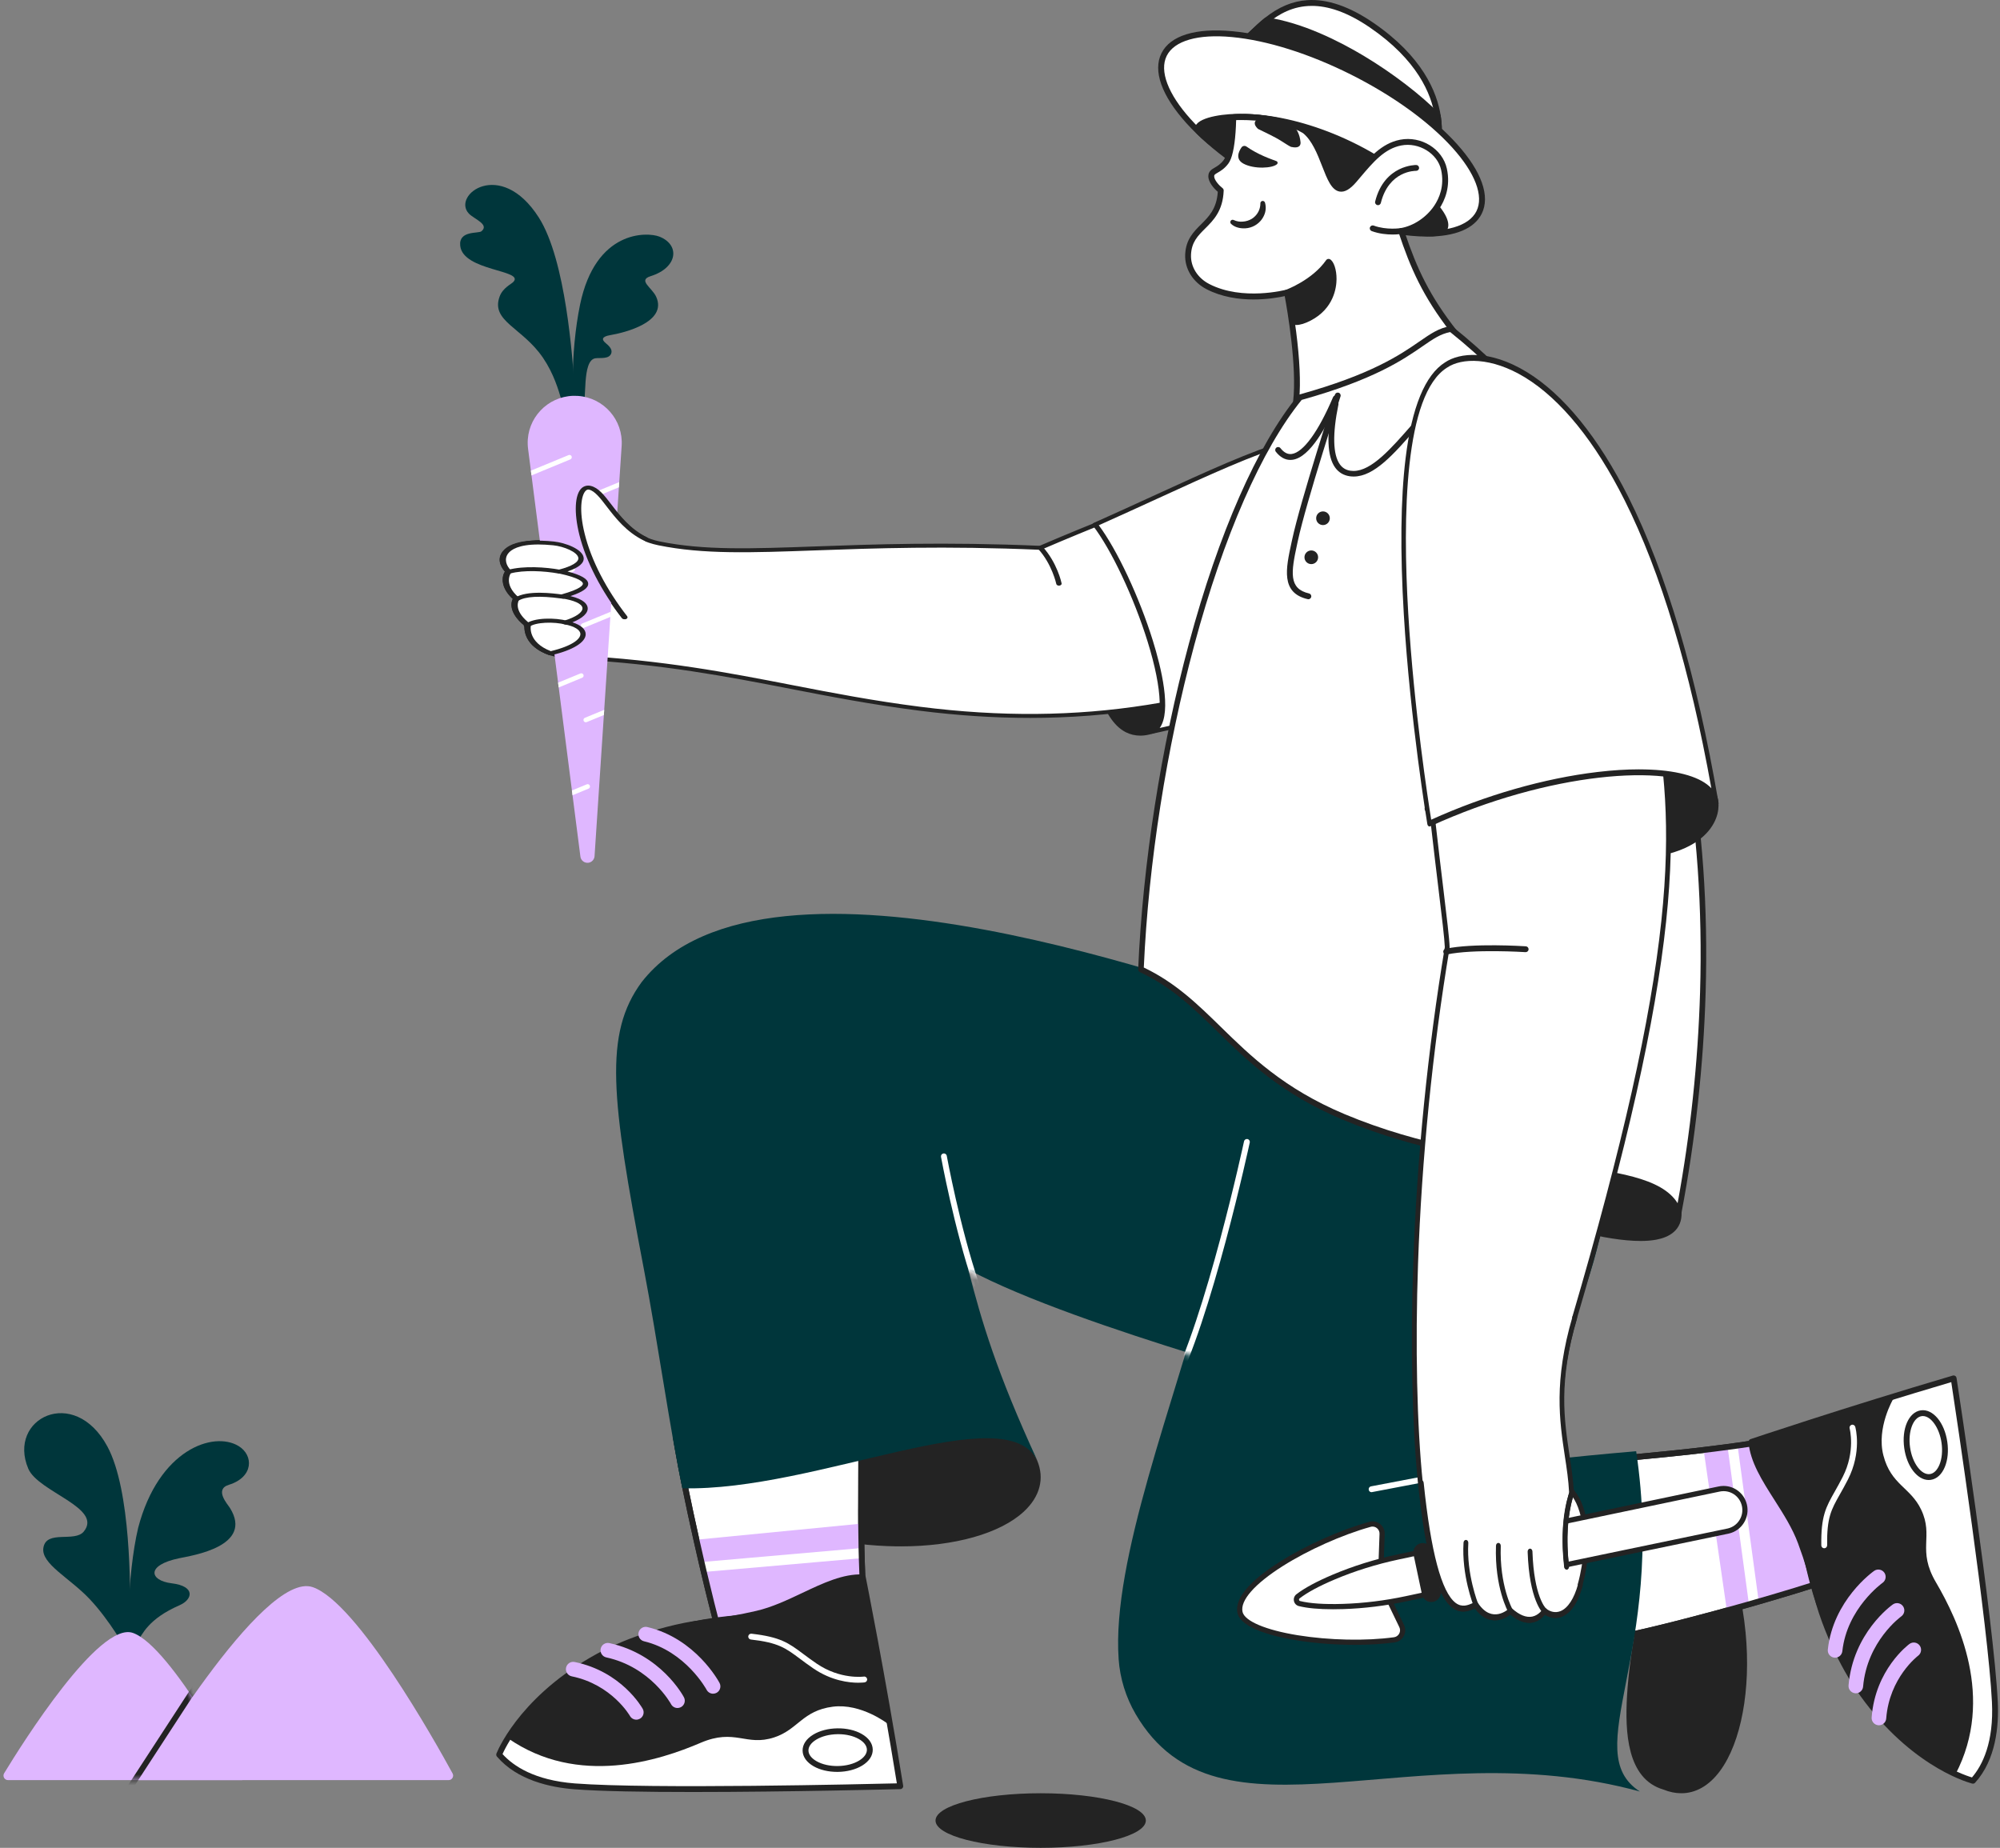 <?xml version="1.0" encoding="UTF-8"?> <svg xmlns="http://www.w3.org/2000/svg" width="368" height="340" viewBox="0 0 368 340" fill="none"><rect x="0" y="0" width="368" height="340" fill="#808080" stroke="none"/><g clip-path="url(#clip0_4095_698)"><path d="M191.485 340C180.799 340 172.136 337.752 172.136 334.979C172.136 332.206 180.799 329.958 191.485 329.958C202.171 329.958 210.834 332.206 210.834 334.979C210.834 337.752 202.171 340 191.485 340Z" fill="#232323"></path><path d="M308.896 223.042C304.335 205.03 196.5 129.419 215.703 191.932C217.281 197.069 309.724 242.341 308.896 223.042Z" fill="#232323"></path><path d="M301.844 228.339C302.926 228.339 303.914 228.26 304.792 228.092C306.979 227.675 309.554 226.456 309.406 223.017C309.406 222.978 309.399 222.94 309.388 222.903C307.941 217.188 296.56 205.784 280.395 193.852C263.128 181.108 245.527 171.576 233.309 168.352C224.801 166.106 218.854 166.81 215.633 170.443C212.15 174.373 212.009 181.66 215.216 192.098C215.605 193.363 219.712 196.135 227.422 200.339C234.841 204.384 244.446 209.072 253.774 213.201C264.527 217.961 289.395 228.337 301.844 228.337V228.339ZM308.388 223.125C308.423 223.975 308.43 226.303 304.609 227.032C303.809 227.185 302.887 227.261 301.848 227.261C293.103 227.261 276.09 221.914 254.169 212.207C244.866 208.089 235.288 203.413 227.891 199.381C219.014 194.541 216.358 192.316 216.189 191.765C213.105 181.727 213.17 174.8 216.38 171.178C219.327 167.853 224.94 167.253 233.061 169.397C245.163 172.591 262.639 182.063 279.807 194.735C295.489 206.309 306.956 217.702 308.386 223.125H308.388ZM200.34 98.106C200.34 98.106 197.812 139.129 211.293 134.654C220.866 131.476 218.11 118.755 218.11 118.755C218.11 118.755 212.294 101.242 205.193 97.467" fill="#232323"></path><path d="M209.809 135.359C210.534 135.359 211.292 135.236 212.078 134.987C216.374 133.633 219.023 130.37 219.744 125.552C220.28 121.965 219.579 118.827 219.549 118.695C219.547 118.685 219.543 118.676 219.54 118.665C219.288 117.945 213.285 100.978 205.742 97.169C205.513 97.06 205.206 97.108 205.056 97.275C204.912 97.437 204.966 97.654 205.179 97.766C212.324 101.373 218.358 118.218 218.574 118.829C218.68 119.321 221.141 131.339 211.686 134.32C210.189 134.792 208.889 134.73 207.711 134.131C204.105 132.301 201.77 125.515 200.956 114.508C200.337 106.122 200.836 98.202 200.842 98.122C200.854 97.921 200.643 97.752 200.37 97.742C200.099 97.731 199.867 97.885 199.853 98.084V98.087C199.769 99.389 197.89 130.025 207.146 134.727C207.973 135.146 208.863 135.357 209.807 135.357L209.809 135.359Z" fill="#232323"></path><path d="M283.16 91.608C283.16 91.608 294.24 105.921 244.314 121.424C227.214 126.734 205.105 134.956 169.257 130.409C146.891 127.571 132.266 122.37 105.812 120.952C98.071 120.637 96.78 116.854 96.995 114.962C94.711 113.261 94.189 111.219 94.924 110.132C93.204 108.714 92.409 106.411 93.484 105.151C90.01 101.392 95.234 98.329 107.598 100.37C105.508 95.649 105.746 86.12 110.384 91.055C113.038 93.879 114.812 98.667 121.299 99.988C136.783 103.14 154.203 99.201 191.418 100.8C253.134 74.296 274.495 78.39 283.162 91.608H283.16Z" fill="white"></path><path d="M189.488 132.095C196.901 132.095 204.116 131.534 211.254 130.412C222.89 128.584 232.368 125.587 240.728 122.944C242.037 122.53 243.274 122.139 244.503 121.757C256.902 117.908 266.618 113.787 273.383 109.513C278.676 106.168 282.162 102.738 283.747 99.315C285.9 94.662 283.782 91.682 283.599 91.439C280.296 86.405 275.537 83.254 269.054 81.802C261.724 80.162 252.303 80.691 240.252 83.419C227.154 86.386 210.683 92.108 191.293 100.428C173.807 99.681 160.663 100.159 150.097 100.541C138.162 100.973 129.537 101.286 121.427 99.636C116.718 98.677 114.57 95.77 112.674 93.207C112.044 92.355 111.448 91.548 110.788 90.847C109.574 89.553 108.478 89.073 107.532 89.414C105.226 90.248 105.513 96.239 106.88 99.884C99.789 98.815 94.48 99.368 92.595 101.394C91.609 102.453 91.72 103.784 92.901 105.164C92.456 105.824 92.373 106.7 92.667 107.66C92.946 108.569 93.552 109.48 94.343 110.193C93.74 111.402 94.267 113.377 96.48 115.096C96.438 115.801 96.544 117.541 98.332 119.048C99.956 120.415 102.461 121.176 105.778 121.311C121.891 122.176 133.84 124.495 145.395 126.737C152.795 128.173 160.447 129.658 169.165 130.765C176.146 131.651 182.894 132.093 189.483 132.093L189.488 132.095ZM282.728 91.786C282.749 91.814 284.871 94.671 282.793 99.12C278.297 108.749 259.281 116.382 244.12 121.089C242.885 121.472 241.648 121.863 240.338 122.279C232.019 124.909 222.589 127.89 211.048 129.702C197.69 131.802 184.048 131.915 169.34 130.049C160.665 128.948 153.034 127.468 145.655 126.036C134.056 123.785 122.063 121.458 105.849 120.587C102.799 120.462 100.528 119.786 99.085 118.572C97.388 117.141 97.434 115.47 97.488 114.99C97.501 114.885 97.45 114.781 97.347 114.705C95.203 113.107 94.727 111.238 95.367 110.29C95.457 110.158 95.427 109.998 95.293 109.889C93.645 108.53 92.994 106.404 93.901 105.342C94.005 105.22 94.002 105.065 93.891 104.945C93.119 104.109 92.408 102.886 93.414 101.804C94.742 100.377 99.136 99.345 107.485 100.723C107.752 100.767 108.016 100.645 108.077 100.45C108.097 100.386 108.093 100.319 108.065 100.257C106.343 96.368 106.524 90.589 107.972 90.066C108.383 89.918 109.131 90.364 109.974 91.259C110.603 91.928 111.187 92.718 111.805 93.554C113.794 96.246 116.049 99.296 121.163 100.337C129.427 102.019 138.118 101.704 150.148 101.269C160.719 100.886 173.875 100.409 191.386 101.163C191.485 101.167 191.581 101.151 191.666 101.114C228.612 85.246 253.833 79.158 268.765 82.5C274.973 83.89 279.536 86.92 282.713 91.766C282.718 91.773 282.723 91.78 282.728 91.787V91.786Z" fill="#232323"></path><path d="M257.43 79.496C240.655 77.132 228.693 84.376 201.513 96.519C208.414 105.499 218.153 131.993 211.881 134.654C211.881 134.654 234.634 129.937 255.065 122.37C267.671 117.702 276.12 103.739 261.517 81.231" fill="white"></path><path d="M211.883 135.017C211.927 135.017 211.972 135.012 212.018 135.003C212.247 134.956 235.051 130.189 255.29 122.694C262.363 120.075 267.227 115.056 268.982 108.56C271.063 100.862 268.637 91.358 261.965 81.075C261.851 80.893 261.556 80.814 261.308 80.898C261.06 80.983 260.951 81.198 261.067 81.379C261.067 81.381 261.07 81.385 261.072 81.386C267.652 91.527 270.052 100.874 268.011 108.419C266.316 114.691 261.638 119.53 254.843 122.046C237.819 128.349 218.968 132.718 213.387 133.95C215.629 130.839 213.654 122.802 212.122 117.874C209.626 109.853 205.571 101.211 202.178 96.648C206.076 94.904 209.596 93.292 213.001 91.731C232.513 82.792 243.258 77.868 257.337 79.852C257.605 79.894 257.869 79.767 257.925 79.572C257.981 79.376 257.811 79.183 257.543 79.142C257.538 79.142 257.531 79.14 257.526 79.14C243.067 77.102 232.201 82.079 212.477 91.116C208.956 92.73 205.315 94.398 201.258 96.211C201.03 96.313 200.954 96.528 201.084 96.699C204.481 101.119 208.623 109.894 211.156 118.038C213.955 127.032 214.138 133.279 211.635 134.341C211.397 134.441 211.316 134.663 211.454 134.836C211.542 134.949 211.705 135.017 211.883 135.017Z" fill="#232323"></path><path d="M118.674 99.172C112.908 96.362 111.187 90.373 108.392 89.742C105.071 88.993 104.735 100.619 114.844 113.542" fill="white"></path><path d="M114.845 113.907C115.117 113.907 115.339 113.745 115.339 113.544C115.339 113.481 115.316 113.419 115.274 113.363C111.439 108.458 108.66 103.083 107.446 98.228C106.363 93.889 106.801 91.058 107.666 90.265C107.902 90.049 108.092 90.056 108.245 90.089C109.3 90.327 110.32 91.653 111.501 93.19C113.103 95.274 115.098 97.865 118.398 99.475C118.625 99.588 118.933 99.546 119.086 99.38C119.24 99.215 119.181 98.989 118.956 98.876C118.952 98.876 118.95 98.873 118.947 98.871C115.844 97.358 113.914 94.849 112.364 92.834C111.026 91.093 109.969 89.719 108.537 89.395C107.921 89.256 107.337 89.404 106.894 89.811C105.631 90.968 105.466 94.324 106.472 98.358C107.703 103.293 110.525 108.749 114.414 113.724C114.502 113.837 114.667 113.907 114.845 113.907Z" fill="#232323"></path><path d="M97.031 114.987C97.031 114.987 96.278 118.366 101.154 120.152C108.322 118.472 108.808 115.487 103.877 114.488C108.609 113.07 109.038 110.548 103.248 109.705C110.129 107.813 107.979 106.238 102.817 105.134C110.544 103.138 105.167 100.302 101.698 99.948C92.106 98.97 91.225 103.006 93.483 105.15C93.483 105.15 91.719 107.387 94.924 110.13C94.966 110.146 93.355 112.179 97.031 114.985V114.987Z" fill="white"></path><path d="M101.152 120.515C101.203 120.515 101.254 120.51 101.304 120.498C105.304 119.56 107.666 118.103 107.625 116.601C107.601 115.702 106.725 114.941 105.179 114.441C107.085 113.69 108.12 112.716 107.991 111.747C107.917 111.185 107.381 110.237 104.818 109.626C107.085 108.881 108.134 108.138 108.092 107.324C108.048 106.48 106.797 105.747 104.276 105.095C106.391 104.387 107.391 103.529 107.254 102.539C107.04 100.978 103.872 99.803 101.764 99.588C99.07 99.313 94.285 99.186 92.517 101.422C91.643 102.527 91.807 104.013 92.908 105.188C92.531 105.84 91.736 107.838 94.361 110.204C93.395 112.272 95.416 114.242 96.516 115.114C96.44 115.884 96.463 118.838 100.931 120.476C100.999 120.501 101.075 120.515 101.152 120.515ZM98.934 100.161C99.722 100.161 100.616 100.206 101.629 100.309C104.099 100.561 106.151 101.753 106.271 102.613C106.378 103.388 105.092 104.163 102.651 104.792C102.392 104.859 102.257 105.067 102.348 105.255C102.401 105.366 102.524 105.451 102.677 105.483C106.628 106.327 107.089 107.072 107.103 107.352C107.117 107.621 106.751 108.354 103.073 109.365C102.816 109.436 102.688 109.646 102.783 109.832C102.843 109.95 102.982 110.037 103.15 110.061C105.465 110.398 106.906 111.055 107.008 111.818C107.112 112.6 105.808 113.518 103.69 114.152C103.437 114.228 103.316 114.439 103.42 114.626C103.478 114.73 103.599 114.809 103.747 114.839C105.564 115.207 106.619 115.855 106.639 116.615C106.663 117.499 105.24 118.783 101.198 119.759C96.916 118.105 97.495 115.168 97.522 115.043C97.546 114.931 97.497 114.816 97.39 114.735C96.45 114.018 94.373 112.154 95.362 110.318C95.476 110.107 95.393 109.971 95.296 109.892C92.382 107.394 93.849 105.414 93.914 105.331C94.012 105.204 93.996 105.046 93.875 104.929C93.026 104.124 92.544 102.84 93.376 101.788C93.898 101.13 95.288 100.161 98.936 100.161H98.934Z" fill="#232323"></path><path d="M93.556 105.523C93.614 105.523 93.672 105.516 93.73 105.5C96.183 104.826 99.994 105.021 102.68 105.513C102.945 105.562 103.214 105.442 103.279 105.248C103.346 105.055 103.184 104.857 102.919 104.808C98.715 104.038 95.153 104.332 93.381 104.82C93.125 104.891 92.996 105.1 93.091 105.287C93.163 105.428 93.348 105.523 93.556 105.523ZM94.877 110.604C94.994 110.604 95.109 110.572 95.198 110.516C96.498 109.698 99.153 109.55 103.082 110.075C103.204 110.091 103.302 110.105 103.378 110.114C103.647 110.149 103.904 110.017 103.953 109.82C104.001 109.623 103.821 109.434 103.552 109.399C103.549 109.399 103.545 109.399 103.541 109.399C103.469 109.39 103.374 109.378 103.26 109.362C101.68 109.15 96.873 108.509 94.555 109.964C94.347 110.095 94.323 110.324 94.5 110.475C94.595 110.556 94.732 110.602 94.877 110.602V110.604ZM96.857 115.443C96.994 115.443 97.13 115.403 97.227 115.322C98.335 114.409 101.848 114.321 103.948 114.888C104.205 114.957 104.49 114.862 104.585 114.673C104.68 114.485 104.548 114.277 104.291 114.207C103.128 113.891 101.573 113.747 100.131 113.821C98.472 113.905 97.177 114.266 96.486 114.837C96.305 114.987 96.323 115.216 96.526 115.35C96.618 115.41 96.734 115.441 96.856 115.441L96.857 115.443ZM194.847 107.759C195.119 107.759 195.343 107.597 195.343 107.396C195.343 107.376 195.341 107.359 195.337 107.341C195.306 107.188 194.521 103.54 191.851 100.603C191.702 100.435 191.396 100.388 191.167 100.497C190.938 100.606 190.873 100.832 191.021 100.999C191.023 101.001 191.024 101.004 191.028 101.006C193.575 103.806 194.352 107.415 194.359 107.45C194.396 107.627 194.604 107.759 194.848 107.759H194.847ZM126.81 273.799C153.524 263.733 185.33 257.648 190.351 268.958C195.724 281.824 164.191 292.746 126.81 273.799Z" fill="#232323"></path><path d="M165.777 284.533C175.651 284.533 184.069 282.153 188.414 278.107C191.359 275.366 192.222 272.043 190.847 268.75C189.57 265.874 186.652 263.943 182.171 263C178.186 262.163 172.963 262.104 166.653 262.828C155.463 264.11 140.872 267.926 126.62 273.296C126.342 273.399 126.201 273.711 126.305 273.99C126.353 274.117 126.446 274.22 126.565 274.28C142.836 282.527 156.383 284.405 164.882 284.526C165.181 284.53 165.478 284.533 165.776 284.533H165.777ZM174.764 263.397C184.909 263.397 188.617 266.376 189.86 269.177C191.062 272.054 190.31 274.872 187.682 277.317C183.405 281.301 174.889 283.589 164.9 283.448C156.706 283.33 143.753 281.556 128.157 273.87C141.959 268.757 155.973 265.135 166.777 263.897C169.804 263.55 172.451 263.395 174.763 263.395L174.764 263.397Z" fill="#232323"></path><path d="M124.364 264.425C124.457 265.019 124.563 265.655 124.677 266.325H124.679C125.462 270.893 126.744 277.103 128.139 283.305C128.447 284.685 128.763 286.061 129.078 287.419C129.221 288.034 129.363 288.642 129.506 289.244C130.482 293.377 131.453 297.254 132.294 300.344L147.182 299.071H147.184C147.337 298.988 157.045 293.798 158.698 290.683C158.642 289.32 158.596 287.99 158.561 286.702C158.543 286.071 158.528 285.451 158.512 284.84C158.478 283.279 158.457 281.783 158.448 280.351C158.443 279.572 158.441 278.818 158.443 278.08C158.443 277.612 158.445 277.152 158.45 276.697C158.484 271.245 158.412 265.805 158.58 263.039C158.725 260.673 158.346 260.231 158.346 260.231C158.346 260.231 135.657 260.604 124.361 264.422L124.364 264.425Z" fill="white"></path><path d="M132.295 300.884C132.311 300.884 132.325 300.884 132.341 300.882L147.23 299.608C147.31 299.601 147.39 299.576 147.46 299.534C148.116 299.185 157.458 294.17 159.175 290.937C159.219 290.852 159.242 290.757 159.237 290.662C159.18 289.269 159.133 287.932 159.099 286.688C159.082 286.059 159.066 285.439 159.05 284.829C159.018 283.362 158.997 281.856 158.987 280.351C158.981 279.572 158.98 278.82 158.981 278.086C158.981 277.619 158.983 277.161 158.989 276.708C158.999 275.038 158.999 273.384 158.999 271.786C158.999 268.136 158.999 264.982 159.117 263.078C159.252 260.83 158.95 260.115 158.756 259.887C158.653 259.766 158.492 259.694 158.338 259.699C158.111 259.702 135.435 260.118 124.188 263.918C123.94 264.003 123.789 264.253 123.829 264.512C123.916 265.06 124.019 265.683 124.144 266.418C124.146 266.432 124.149 266.446 124.153 266.458C124.897 270.794 126.127 276.817 127.613 283.427C127.921 284.801 128.234 286.173 128.554 287.544C128.677 288.074 128.8 288.601 128.923 289.124L128.981 289.371C129.979 293.594 130.945 297.438 131.775 300.489C131.838 300.723 132.051 300.885 132.294 300.885L132.295 300.884ZM147.027 298.544L132.697 299.768C131.896 296.802 130.978 293.132 130.03 289.119L129.972 288.872C129.849 288.347 129.726 287.821 129.604 287.296C129.286 285.927 128.973 284.558 128.665 283.186C127.177 276.574 125.951 270.553 125.208 266.233C125.207 266.219 125.203 266.207 125.2 266.192C125.112 265.673 125.032 265.211 124.966 264.79C135.379 261.438 155.003 260.847 157.977 260.777C158.044 261.089 158.121 261.744 158.044 263.006C157.924 264.943 157.924 268.111 157.923 271.78C157.923 273.378 157.923 275.031 157.912 276.694C157.907 277.147 157.905 277.608 157.905 278.08C157.903 278.818 157.905 279.574 157.91 280.353C157.919 281.852 157.94 283.351 157.974 284.85C157.988 285.464 158.003 286.085 158.023 286.716C158.056 287.919 158.1 289.209 158.155 290.551C156.689 293.019 149.745 297.091 147.025 298.542L147.027 298.544Z" fill="#232323"></path><path d="M128.141 283.305C128.449 284.685 128.765 286.061 129.08 287.419C129.223 288.034 129.365 288.642 129.508 289.244C130.484 293.377 131.455 297.254 132.296 300.344L147.184 299.071H147.186L158.7 290.683C158.644 289.32 158.598 287.99 158.563 286.702C158.545 286.071 158.53 285.451 158.514 284.84C158.48 283.279 158.459 281.783 158.45 280.351L128.141 283.304V283.305Z" fill="#DFB7FF"></path><path d="M129.081 287.419C129.223 288.034 129.366 288.642 129.508 289.244L158.563 286.702C158.546 286.071 158.53 285.451 158.514 284.84L129.081 287.417V287.419Z" fill="white"></path><path d="M132.295 300.884C132.311 300.884 132.325 300.884 132.341 300.882L147.23 299.608C147.31 299.601 147.39 299.576 147.46 299.534C148.116 299.185 157.458 294.17 159.175 290.937C159.219 290.852 159.242 290.757 159.237 290.662C159.18 289.269 159.133 287.932 159.099 286.688C159.082 286.059 159.066 285.439 159.05 284.829C159.018 283.362 158.997 281.856 158.987 280.351C158.981 279.572 158.98 278.82 158.981 278.086C158.981 277.619 158.983 277.161 158.989 276.708C158.999 275.038 158.999 273.384 158.999 271.786C158.999 268.136 158.999 264.982 159.117 263.078C159.252 260.83 158.95 260.115 158.756 259.887C158.653 259.766 158.492 259.694 158.338 259.699C158.111 259.702 135.435 260.118 124.188 263.918C123.94 264.003 123.789 264.253 123.829 264.512C123.916 265.06 124.019 265.683 124.144 266.418C124.146 266.432 124.149 266.446 124.153 266.458C124.897 270.794 126.127 276.817 127.613 283.427C127.921 284.801 128.234 286.173 128.554 287.544C128.677 288.074 128.8 288.601 128.923 289.124L128.981 289.371C129.979 293.594 130.945 297.438 131.775 300.489C131.838 300.723 132.051 300.885 132.294 300.885L132.295 300.884ZM147.027 298.544L132.697 299.768C131.896 296.802 130.978 293.132 130.03 289.119L129.972 288.872C129.849 288.347 129.726 287.821 129.604 287.296C129.286 285.927 128.973 284.558 128.665 283.186C127.177 276.574 125.951 270.553 125.208 266.233C125.207 266.219 125.203 266.207 125.2 266.192C125.112 265.673 125.032 265.211 124.966 264.79C135.379 261.438 155.003 260.847 157.977 260.777C158.044 261.089 158.121 261.744 158.044 263.006C157.924 264.943 157.924 268.111 157.923 271.78C157.923 273.378 157.923 275.031 157.912 276.694C157.907 277.147 157.905 277.608 157.905 278.08C157.903 278.818 157.905 279.574 157.91 280.353C157.919 281.852 157.94 283.351 157.974 284.85C157.988 285.464 158.003 286.085 158.023 286.716C158.056 287.919 158.1 289.209 158.155 290.551C156.689 293.019 149.745 297.091 147.025 298.542L147.027 298.544Z" fill="#232323"></path><path d="M118.446 233.369C121.068 247.103 123.308 263.272 125.554 273.842C150.205 274.464 185.109 256.877 190.889 268.78C183.357 252.444 180.667 243.287 178.157 233.592C188.558 239.158 205.853 244.934 219.58 249.212C222.261 250.344 251.526 256.996 261.028 256.787C293.663 256.068 298.565 220.607 290.974 206.519C283.621 192.875 266.048 193.234 236.105 186.189C223.587 182.794 141.311 151.049 118.069 180.701C111.065 190.232 112.465 202.069 118.444 233.369H118.446Z" fill="#00363B"></path><mask id="mask0_4095_698" style="mask-type:luminance" maskUnits="userSpaceOnUse" x="112" y="168" width="124" height="107"><path d="M117.907 233.547C120.53 247.281 123.861 263.464 126.109 274.034C150.76 274.656 184.213 256.158 189.993 268.062C183.179 255.136 177.598 233.765 177.621 233.772C187.483 238.798 205.316 245.114 219.044 249.391C221.724 250.524 224.977 248.1 226.509 248.796C228.301 238.872 229.928 228.92 231.392 218.944C232.98 208.111 234.373 197.252 235.571 186.369C223.054 182.974 140.778 151.228 117.536 180.881C110.532 190.412 111.932 202.249 117.911 233.548L117.907 233.547Z" fill="white"></path></mask><g mask="url(#mask0_4095_698)"><path d="M179.619 236.859C179.916 236.859 180.157 236.617 180.157 236.32C180.157 236.261 180.148 236.201 180.129 236.147C176.597 225.716 174.229 212.799 174.205 212.671C174.15 212.378 173.871 212.184 173.579 212.237C173.287 212.29 173.093 212.57 173.146 212.864C173.169 212.995 175.55 225.985 179.109 236.494C179.183 236.712 179.387 236.86 179.619 236.86V236.859Z" fill="white"></path></g><path d="M158.755 290.232C158.755 290.232 162.282 307.779 165.65 328.66C165.65 328.66 120.658 329.842 105.721 328.686C97.613 328.059 93.712 325.042 91.842 322.855C91.842 322.855 91.846 322.846 91.853 322.829C91.858 322.815 91.865 322.795 91.874 322.771C91.874 322.771 91.874 322.771 91.874 322.769C92.299 321.737 96.783 311.554 111.443 304.055C113.728 302.887 121.073 299.62 129.552 298.562C133.474 298.093 135.455 297.808 139.276 296.927C146.236 295.324 152.637 289.996 158.753 290.232H158.755Z" fill="white"></path><path d="M127.462 329.729C145.196 329.729 165.365 329.208 165.666 329.199C165.963 329.192 166.197 328.944 166.19 328.646C166.19 328.621 166.187 328.598 166.183 328.574C162.852 307.92 159.318 290.301 159.283 290.125C159.233 289.882 159.024 289.702 158.776 289.693C155.126 289.551 151.474 291.277 147.615 293.104C144.88 294.399 142.051 295.736 139.159 296.402C135.302 297.29 133.348 297.566 129.492 298.026C119.933 299.22 112.067 303.133 111.203 303.575C96.535 311.078 91.916 321.284 91.392 322.54C91.388 322.547 91.385 322.554 91.381 322.563C91.369 322.591 91.36 322.616 91.353 322.635L91.344 322.661C91.274 322.846 91.309 323.056 91.437 323.208C95.161 327.559 101.239 328.882 105.682 329.226C110.567 329.603 118.721 329.729 127.464 329.729H127.462ZM165.022 328.137C159.568 328.272 119.555 329.215 105.763 328.149C98.357 327.577 94.463 324.952 92.468 322.751C93.286 320.903 97.97 311.551 111.689 304.534C112.537 304.1 120.247 300.267 129.619 299.095C133.513 298.63 135.488 298.35 139.397 297.452C142.403 296.759 145.284 295.396 148.072 294.078C151.656 292.383 155.047 290.778 158.312 290.764C158.864 293.543 162.009 309.544 165.021 328.139L165.022 328.137Z" fill="#232323"></path><path d="M158.634 290.488C156.567 290.53 150.913 291.497 145.51 294.526C139.093 298.123 134.426 296.293 124.282 299.166C113.599 302.06 103.292 307.402 96.166 316.027C95.179 317.221 94.138 318.678 93.441 319.818C106.398 328.852 121.466 323.868 128.885 320.688C135.283 317.945 137.246 321.398 142.468 319.675C146.831 318.238 147.672 314.743 153.239 314.033C158.442 313.369 163.288 317.132 163.288 317.132C163.288 317.132 160.688 297.085 158.634 290.49V290.488Z" fill="#232323"></path><path d="M154.029 326.028C154.083 326.028 154.138 326.028 154.192 326.028C155.867 326.003 157.443 325.593 158.63 324.872C159.907 324.097 160.602 323.051 160.585 321.925C160.567 320.799 159.842 319.774 158.542 319.038C157.334 318.352 155.747 317.988 154.071 318.014C152.396 318.039 150.82 318.449 149.633 319.17C148.356 319.945 147.661 320.991 147.679 322.117C147.696 323.243 148.421 324.268 149.721 325.005C150.891 325.667 152.416 326.028 154.029 326.028ZM154.236 319.089C155.666 319.089 157.003 319.401 158.013 319.973C158.966 320.514 159.498 321.212 159.51 321.939C159.52 322.667 159.01 323.38 158.073 323.949C157.045 324.573 155.663 324.927 154.177 324.95C152.692 324.973 151.297 324.659 150.252 324.067C149.299 323.526 148.768 322.829 148.755 322.101C148.745 321.374 149.255 320.66 150.192 320.091C151.22 319.468 152.602 319.113 154.089 319.091C154.138 319.091 154.187 319.091 154.236 319.091V319.089Z" fill="#232323"></path><path d="M157.923 309.623C158.618 309.623 159.045 309.563 159.1 309.555C159.393 309.511 159.596 309.237 159.552 308.943C159.508 308.649 159.237 308.446 158.943 308.491C158.943 308.491 158.943 308.491 158.941 308.491C158.885 308.498 154.619 309.075 150.259 306.1C149.297 305.443 148.507 304.853 147.81 304.333C145.114 302.318 143.629 301.208 138.273 300.602C137.977 300.57 137.712 300.785 137.68 301.079C137.648 301.372 137.859 301.636 138.151 301.671C143.217 302.244 144.537 303.23 147.166 305.194C147.872 305.721 148.672 306.318 149.654 306.99C152.999 309.273 156.243 309.623 157.923 309.623Z" fill="white"></path><path d="M131.21 311.64C131.43 311.64 131.647 311.586 131.84 311.484C132.494 311.137 132.744 310.323 132.398 309.666C132.222 309.333 127.995 301.498 119.122 299.376C118.399 299.203 117.675 299.649 117.502 300.373C117.33 301.097 117.775 301.823 118.498 301.995C126.16 303.829 129.984 310.856 130.021 310.929C130.255 311.367 130.712 311.642 131.21 311.642V311.64ZM124.658 314.276C124.876 314.276 125.092 314.221 125.286 314.119C125.94 313.772 126.192 312.96 125.847 312.303C125.678 311.98 121.583 304.384 112.127 302.33C111.4 302.173 110.684 302.633 110.528 303.36C110.369 304.088 110.83 304.803 111.557 304.962C119.754 306.741 123.434 313.492 123.471 313.561C123.705 314.001 124.162 314.276 124.66 314.274L124.658 314.276ZM117.084 316.42C117.312 316.42 117.539 316.36 117.74 316.247C118.385 315.884 118.619 315.069 118.259 314.42C118.104 314.142 114.362 307.571 105.74 305.807C105.013 305.658 104.303 306.126 104.153 306.856C104.005 307.587 104.473 308.298 105.201 308.446C112.574 309.954 115.879 315.676 115.91 315.735C116.15 316.159 116.598 316.422 117.085 316.42H117.084Z" fill="#DFB7FF"></path><path d="M307.878 268.419C328.905 294.383 321.661 335.083 306.242 328.767C294.092 325.258 301.802 297.757 307.878 268.419Z" fill="#232323"></path><path d="M309.36 329.958C312.016 329.958 314.468 328.57 316.468 325.875C320.376 320.607 322.187 310.858 321.193 300.433C320.048 288.427 315.469 276.937 308.296 268.081C308.109 267.85 307.77 267.815 307.539 268.002C307.442 268.079 307.376 268.188 307.351 268.31C306.614 271.869 305.847 275.425 305.106 278.866C302.417 291.346 299.877 303.133 299.369 312.1C299.004 318.53 299.302 327.302 306.065 329.278C307.186 329.735 308.289 329.958 309.36 329.958ZM308.169 269.656C314.8 278.221 319.034 289.138 320.12 300.535C321.089 310.707 319.358 320.17 315.603 325.234C313.84 327.608 310.822 330.062 306.445 328.271C306.427 328.264 306.41 328.257 306.391 328.251C296.199 325.308 300.813 303.892 306.157 279.093C306.82 276.014 307.504 272.841 308.169 269.656Z" fill="#232323"></path><path d="M291.756 268.888C291.677 272.276 294.354 275.602 294.709 279.548C295.459 287.91 297.195 295.14 299.087 301.003C305.304 299.689 313.809 297.469 321.686 295.229C321.724 295.216 321.765 295.206 321.803 295.195C322.116 295.105 322.43 295.015 322.741 294.927C323.029 294.843 323.316 294.762 323.603 294.677C323.948 294.578 324.289 294.48 324.628 294.381C328.069 293.379 331.309 292.396 334.085 291.51C334.24 291.458 334.391 291.411 334.544 291.362L332.565 276.535C332.565 276.535 326.861 266.932 323.647 265.417C322.35 265.615 321.04 265.807 319.712 265.992C319.102 266.078 318.491 266.162 317.874 266.245C316.423 266.439 314.954 266.626 313.467 266.804C311.395 267.054 309.29 267.285 307.149 267.498C302.75 267.938 295.891 268.641 291.752 268.89L291.756 268.888Z" fill="white"></path><path d="M299.087 301.542C299.124 301.542 299.161 301.539 299.198 301.53C304.915 300.322 313.165 298.213 321.831 295.746C321.879 295.731 321.911 295.724 321.942 295.715L322.166 295.651C322.407 295.583 322.646 295.514 322.887 295.445L323.283 295.331C323.441 295.285 323.597 295.241 323.756 295.193C324.097 295.095 324.44 294.996 324.779 294.897C328.22 293.897 331.494 292.901 334.25 292.02C334.4 291.971 334.544 291.925 334.688 291.88L334.707 291.873C334.955 291.793 335.112 291.547 335.079 291.288L333.1 276.467C333.091 276.393 333.066 276.32 333.028 276.255C333.013 276.23 331.569 273.806 329.75 271.229C327.27 267.715 325.295 265.595 323.877 264.926C323.78 264.88 323.673 264.864 323.568 264.88C322.259 265.079 320.95 265.271 319.64 265.453C319.031 265.539 318.421 265.623 317.805 265.704C316.34 265.9 314.874 266.087 313.407 266.261C311.307 266.513 309.203 266.746 307.098 266.955L305.925 267.073C301.525 267.515 295.499 268.12 291.722 268.345C291.443 268.363 291.223 268.59 291.217 268.87C291.173 270.741 291.893 272.524 292.653 274.411C293.319 276.065 294.009 277.775 294.173 279.592C294.827 286.883 296.308 294.142 298.575 301.164C298.648 301.386 298.853 301.537 299.087 301.537V301.542ZM333.955 290.985L333.921 290.995C331.177 291.873 327.912 292.864 324.48 293.863C324.143 293.962 323.8 294.061 323.457 294.159C323.298 294.207 323.142 294.251 322.987 294.295L322.593 294.409C322.356 294.476 322.115 294.545 321.872 294.615L321.657 294.677C321.615 294.689 321.569 294.702 321.524 294.716C313.133 297.105 305.124 299.159 299.453 300.376C297.293 293.574 295.879 286.554 295.246 279.5C295.068 277.525 294.349 275.739 293.652 274.013C293.005 272.409 292.391 270.886 292.303 269.393C296.115 269.145 301.817 268.572 306.034 268.15L307.207 268.032C309.32 267.82 311.429 267.589 313.538 267.336C315.01 267.16 316.48 266.973 317.951 266.777C318.568 266.694 319.182 266.61 319.793 266.524C321.05 266.347 322.306 266.164 323.562 265.974C324.454 266.457 326.074 267.884 328.873 271.847C330.466 274.106 331.768 276.245 332.051 276.713L333.956 290.986L333.955 290.985Z" fill="#232323"></path><path d="M313.466 266.767L313.471 266.8C314.894 276.641 316.321 286.484 317.744 296.326C319.063 295.961 320.384 295.591 321.686 295.225C321.724 295.213 321.765 295.202 321.803 295.192C322.116 295.102 322.43 295.012 322.741 294.924C323.029 294.839 323.316 294.758 323.603 294.674C323.948 294.575 324.289 294.476 324.628 294.378C328.12 293.365 331.385 292.378 334.085 291.506C334.24 291.455 334.391 291.407 334.544 291.358L332.565 276.532L323.647 265.414C322.335 265.585 321.021 265.756 319.705 265.928L318.56 266.08C318.328 266.11 318.097 266.141 317.865 266.173C316.396 266.369 314.927 266.566 313.462 266.765L313.466 266.767Z" fill="#DFB7FF"></path><path d="M317.868 266.175L317.877 266.244L321.805 295.193C322.118 295.103 322.431 295.014 322.743 294.926C323.031 294.841 323.318 294.76 323.604 294.675L319.715 265.988L319.708 265.928L318.563 266.08C318.331 266.11 318.101 266.141 317.868 266.173V266.175Z" fill="white"></path><path d="M299.087 301.542C299.124 301.542 299.161 301.539 299.198 301.53C309.246 299.404 325.144 294.95 334.711 291.873C334.959 291.793 335.114 291.547 335.08 291.288L333.1 276.46C333.089 276.387 333.066 276.319 333.029 276.255C333.015 276.23 331.571 273.806 329.752 271.229C327.272 267.715 325.297 265.595 323.879 264.926C323.782 264.88 323.675 264.864 323.569 264.88C318.099 265.713 312.607 266.406 307.1 266.957L305.914 267.075C301.517 267.515 295.496 268.12 291.724 268.345C291.445 268.363 291.225 268.59 291.219 268.87C291.175 270.741 291.895 272.524 292.655 274.409C293.321 276.063 294.011 277.774 294.175 279.59C294.829 286.883 296.31 294.142 298.577 301.164C298.649 301.386 298.855 301.537 299.089 301.537L299.087 301.542ZM333.955 290.985C324.526 293.999 309.334 298.252 299.453 300.374C297.295 293.573 295.879 286.55 295.246 279.498C295.068 277.522 294.349 275.737 293.652 274.011C293.007 272.408 292.393 270.884 292.305 269.393C296.113 269.145 301.812 268.574 306.023 268.151L307.207 268.033C312.676 267.485 318.129 266.8 323.562 265.976C324.454 266.458 326.074 267.885 328.871 271.849C330.467 274.108 331.768 276.25 332.05 276.715L333.955 290.985Z" fill="#232323"></path><path d="M205.826 305.256C206.078 308.85 207.163 312.315 208.954 315.386C224.139 341.443 260.139 318.266 301.735 329.638C290.315 322.242 306.6 304.305 301.054 267.019C286.632 268.282 284.173 268.685 278.064 269.712C274.875 270.248 273.015 270.731 272.658 270.713C272.653 270.713 272.648 270.713 272.643 270.713C312.224 219.3 290.405 186.881 287.596 180.238C268.797 182.882 246.208 190.949 227.409 193.592C228.363 201.285 225.884 224.5 222.702 233.245C216.067 258.238 204.551 286.982 205.83 305.258L205.826 305.256Z" fill="#00363B"></path><path d="M322.266 265.313C322.266 265.313 339.207 259.598 359.474 253.619C359.474 253.619 366.317 298.155 367.056 313.138C367.457 321.268 364.957 325.522 363.028 327.656C363.028 327.656 363.019 327.654 363 327.649C362.985 327.645 362.964 327.642 362.94 327.635H362.938C361.861 327.342 351.207 324.173 341.928 310.559C340.482 308.436 336.321 301.553 334.203 293.266C333.244 289.429 332.711 287.498 331.357 283.815C328.892 277.104 322.806 271.418 322.268 265.315L322.266 265.313Z" fill="white"></path><path d="M363.022 328.195C363.173 328.195 363.319 328.133 363.423 328.019C367.265 323.773 367.81 317.568 367.59 313.111C366.858 298.273 360.072 253.984 360.003 253.538C359.958 253.244 359.683 253.043 359.39 253.087C359.367 253.091 359.342 253.096 359.319 253.103C339.275 259.015 322.262 264.746 322.091 264.802C321.856 264.882 321.706 265.113 321.727 265.361C322.049 269.009 324.218 272.413 326.514 276.017C328.141 278.572 329.824 281.213 330.848 284C332.215 287.72 332.733 289.625 333.676 293.396C336.065 302.74 340.932 310.058 341.479 310.862C350.751 324.465 361.427 327.776 362.763 328.146C362.777 328.151 362.792 328.154 362.806 328.158C362.825 328.163 362.844 328.169 362.864 328.172L362.881 328.176C362.927 328.188 362.973 328.193 363.02 328.193L363.022 328.195ZM359.034 254.312C359.856 259.711 365.835 299.331 366.517 313.164C366.883 320.59 364.774 324.79 362.844 327.048C360.909 326.468 351.054 322.994 342.371 310.256C341.835 309.468 337.064 302.296 334.721 293.134C333.77 289.325 333.244 287.4 331.859 283.63C330.795 280.732 329.08 278.042 327.423 275.44C325.293 272.094 323.273 268.928 322.848 265.689C325.532 264.79 340.989 259.65 359.034 254.313V254.312Z" fill="#232323"></path><path d="M322.535 265.403C322.838 267.45 324.507 272.943 328.19 277.929C332.563 283.848 331.339 288.714 335.464 298.428C339.678 308.672 346.269 318.236 355.715 324.226H355.717C357.024 325.056 358.598 325.907 359.816 326.453C367.135 312.444 360.296 298.109 356.21 291.141C352.685 285.132 355.86 282.749 353.494 277.777C351.518 273.627 347.949 273.232 346.544 267.792C345.23 262.71 348.349 257.421 348.349 257.421C348.349 257.421 328.813 262.53 322.537 265.403H322.535Z" fill="#232323"></path><path d="M354.881 272.321C355.005 272.321 355.129 272.313 355.254 272.295C356.368 272.136 357.291 271.287 357.858 269.903C358.384 268.617 358.544 266.992 358.308 265.334C357.798 261.748 355.659 259.186 353.436 259.503C351.214 259.82 349.872 262.877 350.382 266.464C350.864 269.85 352.797 272.321 354.881 272.321ZM353.805 260.553C355.309 260.553 356.852 262.729 357.244 265.486C357.453 266.959 357.318 268.382 356.864 269.496C356.449 270.51 355.824 271.127 355.105 271.229C353.53 271.455 351.859 269.201 351.45 266.312C351.04 263.423 352.019 260.793 353.59 260.569C353.662 260.559 353.735 260.553 353.807 260.553H353.805Z" fill="#232323"></path><path d="M335.657 284.88H335.664C335.961 284.877 336.199 284.632 336.195 284.334C336.125 279.231 336.936 277.795 338.551 274.937C338.983 274.171 339.476 273.301 340.016 272.242C342.617 267.137 341.42 262.722 341.367 262.537C341.286 262.25 340.989 262.084 340.704 262.165C340.417 262.246 340.252 262.544 340.331 262.829C340.343 262.872 341.458 267.042 339.057 271.754C338.528 272.793 338.042 273.651 337.615 274.409C335.958 277.34 335.045 278.956 335.12 284.352C335.124 284.646 335.363 284.882 335.659 284.882L335.657 284.88Z" fill="white"></path><path d="M337.657 305.015C338.343 305.015 338.918 304.497 338.992 303.813C339.849 295.931 346.324 291.289 346.389 291.244C346.996 290.816 347.144 289.977 346.716 289.367C346.289 288.76 345.45 288.613 344.843 289.04C344.535 289.256 337.305 294.443 336.319 303.521C336.238 304.261 336.772 304.925 337.511 305.004C337.561 305.009 337.61 305.013 337.657 305.011V305.015ZM341.473 311.565C342.169 311.565 342.75 311.031 342.811 310.335C343.541 301.971 349.766 297.464 349.83 297.418C350.435 296.988 350.581 296.15 350.153 295.544C349.728 294.936 348.89 294.79 348.283 295.216C347.986 295.426 340.975 300.45 340.132 310.101C340.067 310.842 340.616 311.494 341.355 311.559C341.393 311.563 341.434 311.565 341.473 311.565ZM345.724 317.452C346.428 317.452 347.012 316.908 347.064 316.207C347.629 308.695 352.883 304.692 352.936 304.652C353.531 304.208 353.656 303.366 353.216 302.77C352.776 302.173 351.937 302.046 351.339 302.487C351.082 302.675 345.043 307.22 344.384 316.006C344.327 316.748 344.883 317.394 345.624 317.449C345.657 317.45 345.692 317.452 345.726 317.452H345.724Z" fill="#DFB7FF"></path><mask id="mask1_4095_698" style="mask-type:luminance" maskUnits="userSpaceOnUse" x="112" y="168" width="124" height="107"><path d="M117.907 233.547C120.53 247.281 123.861 263.464 126.109 274.034C150.76 274.656 184.213 256.158 189.993 268.062C183.179 255.136 177.598 233.765 177.621 233.772C187.483 238.798 205.316 245.114 219.044 249.391C221.724 250.524 224.977 248.1 226.509 248.796C228.301 238.872 229.928 228.92 231.392 218.944C232.98 208.111 234.373 197.252 235.571 186.369C223.054 182.974 140.778 151.228 117.536 180.881C110.532 190.412 111.932 202.249 117.911 233.548L117.907 233.547Z" fill="white"></path></mask><g mask="url(#mask1_4095_698)"><path d="M256.945 271.532C256.963 271.532 256.979 271.532 256.996 271.53L284.331 268.957C284.627 268.928 284.845 268.666 284.817 268.37C284.789 268.074 284.523 267.857 284.231 267.884L256.896 270.457C256.601 270.487 256.384 270.752 256.414 271.048C256.442 271.322 256.671 271.53 256.945 271.532ZM215.482 256.427C215.682 256.427 215.865 256.316 215.958 256.14C222.907 242.942 229.886 210.553 229.955 210.227C230.017 209.937 229.832 209.649 229.542 209.588C229.251 209.526 228.965 209.711 228.903 210.002C228.834 210.326 221.885 242.57 215.007 255.638C214.868 255.901 214.968 256.227 215.232 256.366C215.309 256.406 215.396 256.427 215.482 256.427Z" fill="white"></path></g><mask id="mask2_4095_698" style="mask-type:luminance" maskUnits="userSpaceOnUse" x="205" y="180" width="98" height="150"><path d="M205.826 305.256C206.078 308.85 207.163 312.315 208.954 315.386C224.139 341.443 260.139 318.266 301.735 329.638C290.315 322.242 306.6 304.305 301.054 267.019C286.632 268.282 284.173 268.685 278.064 269.712C274.875 270.248 273.015 270.731 272.658 270.713C272.653 270.713 272.648 270.713 272.643 270.713C312.224 219.3 290.405 186.881 287.596 180.238C268.797 182.882 246.208 190.949 227.409 193.592C228.363 201.285 225.884 224.5 222.702 233.245C216.067 258.238 204.551 286.982 205.83 305.258L205.826 305.256Z" fill="white"></path></mask><g mask="url(#mask2_4095_698)"><path d="M252.347 274.559C252.376 274.559 252.408 274.555 252.438 274.55L275.94 270.061C276.218 270.008 276.403 269.728 276.352 269.436C276.301 269.143 276.035 268.949 275.757 269.002L252.255 273.491C251.977 273.544 251.793 273.824 251.844 274.116C251.887 274.372 252.099 274.559 252.345 274.559H252.347Z" fill="white"></path></g><path d="M264.556 26.066C264.556 26.066 265.008 24.241 264.563 21.389C263.907 17.173 261.291 10.718 252.361 4.612C242.772 -1.943 236.876 0.669 233.048 3.738C231.402 5.058 230.137 6.46 229.126 7.256C225.411 10.182 264.558 26.066 264.558 26.066H264.556Z" fill="white"></path><path d="M264.556 26.603C264.804 26.603 265.019 26.434 265.079 26.195C265.098 26.115 265.552 24.23 265.094 21.306C264.408 16.895 261.694 10.341 252.663 4.168C248.276 1.168 244.185 -0.224 240.509 0.03C237.789 0.217 235.24 1.293 232.713 3.317C231.793 4.055 230.996 4.811 230.292 5.479C229.722 6.02 229.23 6.488 228.792 6.832C228.447 7.103 228.291 7.482 228.35 7.901C228.458 8.664 229.247 9.913 234.431 12.83C237.427 14.516 241.557 16.569 246.707 18.933C255.464 22.951 264.266 26.527 264.354 26.564C264.419 26.591 264.488 26.603 264.556 26.603ZM241.374 1.083C244.248 1.083 247.759 2.118 252.058 5.058C260.771 11.014 263.379 17.272 264.032 21.473C264.305 23.221 264.225 24.574 264.136 25.314C261.925 24.406 254.183 21.198 246.609 17.705C241.383 15.295 237.258 13.223 234.352 11.55C229.261 8.616 229.413 7.736 229.415 7.727C229.415 7.723 229.427 7.707 229.457 7.683C229.933 7.307 230.444 6.823 231.033 6.265C231.721 5.611 232.5 4.871 233.385 4.161C235.276 2.646 237.845 1.085 241.374 1.085V1.083Z" fill="#232323"></path><path d="M264.556 26.066C264.556 26.066 265.008 24.241 264.563 21.389C258.132 14.837 244.403 5.408 233.048 3.738C231.402 5.058 230.137 6.46 229.126 7.256C225.411 10.183 264.558 26.066 264.558 26.066H264.556Z" fill="#232323"></path><path d="M264.556 26.603C264.804 26.603 265.019 26.434 265.079 26.195C265.098 26.115 265.552 24.23 265.094 21.306C265.077 21.195 265.026 21.091 264.947 21.012C261.446 17.444 256.204 13.429 250.927 10.271C246.433 7.581 239.698 4.172 233.126 3.205C232.978 3.183 232.829 3.224 232.711 3.317C231.791 4.055 230.994 4.811 230.291 5.479C229.721 6.02 229.228 6.488 228.79 6.832C228.445 7.103 228.289 7.482 228.349 7.901C228.456 8.664 229.246 9.913 234.429 12.83C237.425 14.516 241.555 16.569 246.706 18.933C255.462 22.951 264.264 26.527 264.352 26.564C264.417 26.591 264.486 26.603 264.554 26.603H264.556ZM264.058 21.642C264.301 23.307 264.224 24.597 264.137 25.312C261.926 24.405 254.185 21.197 246.611 17.703C241.385 15.293 237.26 13.222 234.354 11.546C229.263 8.613 229.415 7.732 229.416 7.723C229.416 7.72 229.429 7.704 229.458 7.679C229.935 7.304 230.445 6.819 231.035 6.261C231.675 5.653 232.394 4.97 233.203 4.306C244.4 6.055 257.896 15.422 264.058 21.642Z" fill="#232323"></path><path d="M237.513 35.876C221.513 27.844 211.078 16.267 214.205 10.018C217.333 3.768 232.839 5.212 248.839 13.244C264.84 21.276 275.275 32.853 272.148 39.102C269.02 45.352 253.514 43.907 237.513 35.876Z" fill="white"></path><path d="M262.586 43.529C267.738 43.529 271.255 42.083 272.625 39.347C274.245 36.113 272.625 31.545 268.064 26.485C263.619 21.552 256.875 16.681 249.079 12.767C241.281 8.852 233.348 6.358 226.741 5.743C219.964 5.112 215.337 6.545 213.717 9.779C212.097 13.014 213.717 17.582 218.278 22.641C222.724 27.574 229.468 32.445 237.264 36.359C245.059 40.274 252.994 42.768 259.601 43.383C260.648 43.482 261.645 43.529 262.586 43.529ZM248.597 13.731C256.277 17.587 262.908 22.372 267.265 27.207C271.446 31.848 273.051 36.095 271.663 38.864C270.277 41.634 265.916 42.89 259.702 42.31C253.225 41.706 245.427 39.25 237.747 35.396C230.067 31.539 223.436 26.755 219.079 21.919C214.898 17.279 213.293 13.031 214.681 10.262C216.067 7.492 220.428 6.236 226.643 6.816C233.119 7.42 240.917 9.876 248.597 13.731Z" fill="#232323"></path><path d="M220.758 24.39C221.803 25.458 226.645 29.688 235.979 34.878C248.89 42.059 261.142 43.063 263.71 42.939C267.479 42.76 266.399 39.62 261.261 35.057C250.623 25.61 237.054 21.413 228.461 21.507C224.554 21.337 218.923 22.521 220.758 24.39Z" fill="#232323"></path><path d="M263.278 43.487C263.454 43.487 263.607 43.484 263.737 43.477C265.186 43.408 266.078 42.927 266.388 42.048C266.775 40.95 266.261 38.775 261.621 34.654C250.833 25.074 237.206 20.881 228.472 20.968C225.89 20.858 220.764 21.392 219.974 23.171C219.839 23.476 219.71 24.089 220.375 24.767C221.899 26.323 227.067 30.537 235.719 35.35C248.092 42.231 259.9 43.487 263.28 43.487H263.278ZM228.75 22.044C237.283 22.044 250.442 26.168 260.905 35.461C264.646 38.782 265.665 40.857 265.371 41.69C265.185 42.221 264.351 42.368 263.684 42.4C261.141 42.524 249.035 41.523 236.24 34.407C225.563 28.469 221.185 24.058 221.142 24.014C220.891 23.756 220.94 23.647 220.956 23.61C221.318 22.794 224.914 21.894 228.439 22.046H228.467C228.56 22.046 228.655 22.046 228.75 22.046V22.044Z" fill="#232323"></path><path d="M252.654 28.953C249.054 30.854 247.233 38.532 247.233 38.532C247.233 38.532 233.529 21.773 226.92 21.575C233.288 21.052 240.102 23.207 252.654 28.951V28.953Z" fill="#232323"></path><path d="M247.235 39.071C247.485 39.071 247.701 38.9 247.759 38.657C247.777 38.583 249.566 31.194 252.908 29.429C253.17 29.29 253.272 28.964 253.133 28.701C253.077 28.596 252.989 28.513 252.882 28.464C239.643 22.405 233.084 20.531 226.88 21.04C226.584 21.064 226.364 21.325 226.389 21.621C226.412 21.894 226.635 22.106 226.908 22.114C229.471 22.19 233.715 25.093 239.181 30.511C243.365 34.658 246.787 38.831 246.822 38.873C246.924 38.998 247.077 39.071 247.239 39.071H247.235ZM251.554 29.043C249.068 31.044 247.566 35.406 246.985 37.395C245.779 35.972 243.068 32.85 239.935 29.746C236.127 25.973 232.922 23.413 230.356 22.091C235.402 22.433 241.437 24.454 251.554 29.043Z" fill="#232323"></path><path d="M218.609 46.833C218.505 49.132 219.808 51.473 222.262 52.74C228.651 56.036 236.809 53.827 236.809 53.827C236.809 53.827 239.325 66.516 238.463 73.966C238.463 73.966 249.402 74.879 267.692 61.234C262.313 54.413 259.981 49.026 257.821 42.502C262.217 41.752 266.994 37.101 265.696 31.147C264.955 27.75 261.224 25.553 257.724 26.235C254.127 26.936 251.849 29.993 249.18 33.109C246.164 36.633 245.119 33.819 243.736 30.278C242.848 28.004 241.824 25.428 240.046 24.036C235.082 21.056 226.922 21.575 226.922 21.575C226.922 21.575 226.92 22.766 226.813 24.264C226.672 26.246 226.343 28.761 225.589 29.769C224.264 31.539 222.887 31.277 222.871 32.415C222.857 33.391 223.979 34.545 224.621 35.042C224.366 41.708 218.846 41.468 218.609 46.833Z" fill="white"></path><path d="M238.926 74.517C239.95 74.517 242.488 74.375 246.37 73.233C250.993 71.873 258.5 68.762 268.013 61.666C268.129 61.58 268.206 61.449 268.226 61.305C268.245 61.16 268.205 61.014 268.115 60.901C263.024 54.445 260.695 49.359 258.525 42.906C260.961 42.307 263.318 40.647 264.79 38.465C265.842 36.902 266.945 34.346 266.224 31.034C265.431 27.394 261.492 24.956 257.622 25.708C254.176 26.38 251.909 29.057 249.51 31.894C249.267 32.181 249.021 32.471 248.773 32.76C247.902 33.777 247.174 34.268 246.665 34.182C245.779 34.031 245.021 32.089 244.287 30.209L244.238 30.084C243.374 27.872 242.3 25.118 240.377 23.614C240.359 23.599 240.342 23.587 240.322 23.577C235.272 20.543 227.227 21.019 226.887 21.04C226.604 21.057 226.384 21.292 226.384 21.575C226.384 21.588 226.381 22.766 226.277 24.227C226.087 26.882 225.689 28.737 225.158 29.448C224.581 30.218 223.99 30.562 223.517 30.838C222.942 31.173 222.347 31.518 222.335 32.41C222.319 33.502 223.334 34.658 224.073 35.29C223.877 38.414 222.41 39.874 220.991 41.287C219.617 42.654 218.196 44.069 218.074 46.812C217.957 49.449 219.468 51.904 222.02 53.221C227.619 56.11 234.4 54.928 236.389 54.484C236.854 56.996 238.673 67.497 237.932 73.906C237.916 74.051 237.958 74.197 238.05 74.31C238.143 74.422 238.277 74.493 238.421 74.505C238.447 74.507 238.618 74.521 238.929 74.521L238.926 74.517ZM266.928 61.13C257.797 67.867 250.604 70.855 246.15 72.174C242.519 73.251 240.085 73.422 239.058 73.438C239.337 70.355 239.147 66.186 238.493 61.034C237.976 56.959 237.343 53.752 237.337 53.721C237.309 53.575 237.22 53.446 237.093 53.368C236.966 53.289 236.813 53.268 236.669 53.307C236.59 53.328 228.632 55.421 222.509 52.262C220.337 51.142 219.047 49.07 219.146 46.859C219.249 44.537 220.405 43.385 221.746 42.051C223.278 40.526 225.016 38.798 225.158 35.066C225.165 34.892 225.088 34.726 224.949 34.619C224.303 34.12 223.399 33.109 223.408 32.426C223.411 32.179 223.49 32.1 224.053 31.772C224.583 31.464 225.309 31.043 226.016 30.097C226.688 29.196 227.135 27.248 227.346 24.306C227.399 23.571 227.432 22.833 227.45 22.097C229.267 22.046 235.665 22.056 239.738 24.484C241.413 25.812 242.423 28.398 243.234 30.477L243.283 30.602C244.201 32.958 244.994 34.992 246.483 35.244C247.42 35.405 248.409 34.837 249.587 33.462C249.835 33.171 250.081 32.88 250.328 32.589C252.701 29.787 254.75 27.364 257.825 26.765C261.077 26.131 264.509 28.233 265.169 31.263C265.809 34.203 264.829 36.474 263.893 37.862C262.458 39.992 260.096 41.567 257.728 41.972C257.436 42.022 257.239 42.3 257.288 42.592C257.293 42.619 257.299 42.645 257.308 42.672C259.524 49.364 261.826 54.568 266.924 61.13H266.928Z" fill="#232323"></path><path d="M236.809 53.827C236.809 53.827 241.791 52.012 244.452 48.173C245.566 48.779 246.794 55.433 240.943 58.493C239.464 59.267 238.459 59.394 237.784 59.142C237.411 55.165 236.808 53.827 236.808 53.827H236.809Z" fill="#232323"></path><path d="M238.491 59.799C239.242 59.799 240.134 59.524 241.193 58.971C245.425 56.756 245.911 52.917 245.923 51.371C245.937 49.634 245.427 48.09 244.709 47.699C244.468 47.569 244.168 47.639 244.011 47.865C241.476 51.52 236.674 53.302 236.627 53.319C236.347 53.421 236.203 53.731 236.305 54.011C236.308 54.022 236.314 54.034 236.319 54.045C236.329 54.071 236.898 55.417 237.249 59.191C237.269 59.397 237.404 59.573 237.596 59.645C237.869 59.748 238.166 59.799 238.491 59.799ZM244.46 49.068C244.672 49.57 244.896 50.481 244.838 51.677C244.76 53.277 244.118 56.226 240.695 58.018C239.693 58.543 238.868 58.777 238.284 58.71C238.032 56.238 237.693 54.825 237.485 54.137C238.755 53.599 242.175 51.961 244.458 49.068H244.46ZM239.306 26.216C239.007 23.085 236.987 22.225 235.082 21.773C232.324 21.116 229.649 21.982 231.464 23.712C233.012 24.493 234.431 25.093 235.9 26.036C236.396 26.327 237.033 26.797 237.557 27.03C238.194 27.167 239.193 27.276 239.299 26.39C239.307 26.334 239.309 26.276 239.306 26.217V26.216ZM234.861 29.644C233.869 29.279 231.467 28.46 229.35 26.966C229.054 26.758 228.648 26.827 228.438 27.123L228.435 27.128C227.9 27.9 227.256 29.297 228.829 30.128C230.762 31.152 234.141 30.983 234.98 30.199C235.112 30.07 235.116 29.857 234.987 29.725C234.952 29.688 234.908 29.66 234.859 29.642L234.861 29.644ZM226.504 41.178C226.801 41.459 227.156 41.673 227.543 41.803C227.92 41.933 228.315 42.004 228.713 42.013C229.941 42.074 231.128 41.571 231.939 40.646C232.206 40.341 232.424 39.997 232.588 39.626C232.926 38.888 232.985 38.051 232.755 37.272C232.683 37.045 232.44 36.918 232.212 36.99C232.032 37.047 231.909 37.214 231.911 37.404V37.429C231.911 38.297 231.569 39.131 230.963 39.749C230.769 39.953 230.549 40.131 230.308 40.277C229.814 40.566 229.262 40.737 228.692 40.776C228.118 40.834 227.541 40.736 227.019 40.492L226.998 40.482C226.785 40.374 226.525 40.462 226.419 40.676C226.336 40.843 226.37 41.045 226.504 41.178ZM253.552 37.751C253.798 37.751 254.013 37.582 254.073 37.343C255.557 31.398 260.359 31.432 260.562 31.436C260.855 31.441 261.105 31.206 261.112 30.911C261.119 30.615 260.887 30.368 260.59 30.359C260.535 30.359 254.729 30.278 253.029 37.082C252.957 37.371 253.133 37.663 253.42 37.735C253.462 37.746 253.506 37.751 253.55 37.751H253.552ZM256.213 43.153C257.191 43.153 257.856 43.041 257.911 43.033C258.203 42.982 258.4 42.703 258.35 42.411C258.299 42.118 258.022 41.921 257.73 41.97C257.705 41.974 255.175 42.388 252.766 41.511C252.488 41.407 252.178 41.548 252.073 41.826C251.969 42.104 252.11 42.414 252.387 42.518C252.391 42.518 252.394 42.52 252.398 42.522C253.782 43.026 255.174 43.151 256.213 43.151V43.153Z" fill="#232323"></path><path d="M209.933 178.365C223.469 184.681 227.152 197.073 247.21 205.499C276.721 217.896 305.232 212.227 308.896 223.042C318.215 173.921 317.115 100.527 266.969 60.53C261.421 61.465 260.303 67.259 239.224 73.108C223.374 92.487 211.622 139.702 209.935 178.367L209.933 178.365Z" fill="white"></path><path d="M308.895 223.581C309.14 223.581 309.349 223.399 309.397 223.147C311.947 209.701 313.442 196.049 313.838 182.569C314.297 166.98 313.252 152.074 310.733 138.264C307.857 122.497 303.047 108.152 296.433 95.628C289.003 81.559 279.194 69.606 267.277 60.102C267.166 60.014 267.025 59.977 266.888 59.999C264.751 60.361 263.256 61.393 261.187 62.822C257.682 65.242 252.383 68.901 239.094 72.588C238.994 72.617 238.904 72.675 238.837 72.758C231.354 81.906 224.229 98.101 218.776 118.359C213.592 137.616 210.271 158.918 209.423 178.342C209.414 178.564 209.534 178.771 209.727 178.86C215.608 181.605 219.671 185.576 223.972 189.779C229.472 195.154 235.704 201.248 247.022 206.001C261.135 211.929 274.95 213.735 286.049 215.186C297.981 216.745 306.602 217.873 308.415 223.225C308.487 223.44 308.681 223.583 308.895 223.583V223.581ZM266.835 61.099C278.558 70.49 288.215 82.281 295.537 96.149C302.098 108.573 306.872 122.811 309.727 138.465C312.232 152.197 313.27 167.024 312.814 182.534C312.434 195.438 311.045 208.501 308.681 221.388C305.755 216.675 297.383 215.579 286.172 214.114C275.131 212.671 261.388 210.874 247.398 204.997C236.259 200.318 230.1 194.296 224.665 188.985C220.376 184.794 216.322 180.83 210.459 178.022C211.328 158.775 214.628 137.707 219.757 118.648C225.145 98.632 232.155 82.637 239.506 73.582C252.843 69.865 258.199 66.167 261.745 63.718C263.706 62.364 265.025 61.453 266.835 61.097V61.099Z" fill="#232323"></path><path d="M249.077 87.683C252.859 87.683 256.461 83.558 260.591 78.828C264.809 73.998 269.592 68.524 275.022 67.474C275.309 67.418 275.495 67.148 275.439 66.87C275.383 66.592 275.101 66.412 274.815 66.468C269.021 67.589 264.111 73.209 259.78 78.168C255.974 82.526 252.368 86.654 249.049 86.656C248.859 86.656 248.672 86.641 248.484 86.615C247.656 86.493 247.021 86.113 246.542 85.452C245.246 83.664 245.154 79.843 246.276 74.401C246.335 74.123 246.15 73.853 245.863 73.797C245.576 73.741 245.295 73.92 245.237 74.197V74.2C244.039 80.005 244.187 83.99 245.675 86.041C246.32 86.93 247.212 87.464 248.327 87.628C248.576 87.665 248.827 87.683 249.079 87.683H249.077Z" fill="#232323"></path><path d="M237.422 84.628C237.552 84.628 237.685 84.619 237.819 84.601C241.086 84.163 244.222 78.314 246.276 73.485C246.386 73.209 246.252 72.895 245.976 72.786C245.708 72.68 245.406 72.802 245.288 73.062C242.577 79.431 239.803 83.249 237.677 83.532C236.929 83.632 236.252 83.28 235.599 82.456C235.415 82.223 235.077 82.183 234.843 82.368C234.609 82.553 234.57 82.891 234.755 83.123C235.545 84.122 236.44 84.626 237.422 84.626V84.628Z" fill="#232323"></path><path d="M240.739 110.259C241.036 110.259 241.277 110.017 241.277 109.72C241.277 109.468 241.105 109.251 240.86 109.195C237.091 108.324 237.544 105.34 238.67 100.141L238.804 99.523C240.345 92.349 246.593 73.131 246.656 72.939C246.748 72.655 246.595 72.352 246.311 72.261C246.028 72.169 245.726 72.323 245.632 72.606C245.569 72.8 239.303 92.069 237.752 99.297L237.618 99.914C236.596 104.634 235.631 109.092 240.617 110.245C240.658 110.253 240.698 110.259 240.739 110.259Z" fill="#232323"></path><path d="M241.277 103.797C240.584 103.797 240.021 103.234 240.021 102.539C240.021 101.844 240.584 101.281 241.277 101.281C241.971 101.281 242.533 101.844 242.533 102.539C242.533 103.234 241.971 103.797 241.277 103.797Z" fill="#232323"></path><path d="M243.429 96.614C242.735 96.614 242.173 96.051 242.173 95.356C242.173 94.662 242.735 94.099 243.429 94.099C244.122 94.099 244.685 94.662 244.685 95.356C244.685 96.051 244.122 96.614 243.429 96.614Z" fill="#232323"></path><path d="M297.352 138.416C300.813 138.498 314.023 140.741 315.666 147.03C317.023 152.225 308.975 166.625 262.542 148.785C262.542 148.785 276.47 137.929 297.353 138.416H297.352Z" fill="#232323"></path><path d="M299.086 158.004C308.993 158.004 313.083 154.669 314.703 152.463C316.631 149.838 316.226 147.508 316.055 146.858C314.226 139.853 299.915 137.938 297.359 137.878C276.719 137.397 262.921 147.865 262.332 148.32C262.135 148.47 262.068 148.799 262.184 149.056C262.237 149.174 262.323 149.262 262.423 149.301C279.507 155.865 291.158 158.004 299.086 158.004ZM297.345 138.955C300.706 139.034 313.735 141.3 315.276 147.205C315.691 148.795 314.945 150.58 314.108 151.718C310.93 156.045 303.892 156.825 299.978 156.905C290.821 157.093 278.585 154.308 263.607 148.63C266.937 146.327 279.554 138.539 297.345 138.955Z" fill="#232323"></path><path d="M269.492 66.983C269.492 66.983 292.243 65.038 304.688 130.509C308.806 152.174 309.399 175.538 289.706 242.544C285.017 258.497 288.433 265.276 288.894 274.229C291.152 275.906 293.156 282.798 290.728 291.68C289.175 297.365 286.076 298.031 284.136 296.381C284.136 296.381 282.011 300.138 277.845 296.381C277.845 296.381 274.391 299.691 271.469 295.281C269.559 295.94 264.206 300.581 261.356 272.929C259.455 254.477 259.268 216.298 266.29 174.322C265.991 165.086 251.224 75.79 269.492 66.983Z" fill="white"></path><path d="M281.323 298.588C281.552 298.588 281.779 298.565 282 298.519C283.114 298.292 283.854 297.55 284.224 297.082C285.19 297.744 286.308 297.885 287.353 297.464C288.512 296.996 290.11 295.643 291.146 291.85C293.643 282.712 291.58 275.894 289.318 273.926C289.188 271.696 288.889 269.637 288.572 267.461C287.642 261.059 286.678 254.438 290.12 242.723C299.387 211.196 304.611 187.96 306.563 169.592C308.456 151.78 306.987 140.223 305.117 130.386C302.27 115.408 298.641 102.733 294.328 92.71C290.866 84.667 286.959 78.3 282.711 73.786C275.413 66.031 269.7 66.423 269.459 66.444C269.413 66.447 269.369 66.46 269.327 66.481C265.664 68.246 263.044 73.228 261.533 81.291C260.278 87.986 259.756 96.981 259.978 108.03C260.377 127.949 263.066 150.192 264.672 163.481C265.318 168.815 265.786 172.689 265.846 174.278C262.713 193.017 260.704 213.122 260.034 232.423C259.506 247.638 259.828 262.426 260.917 272.994C262.278 286.207 264.345 293.68 267.235 295.84C268.801 297.01 270.266 296.365 271.144 295.979C271.205 295.953 271.265 295.926 271.321 295.902C273.937 299.541 276.922 297.73 277.837 297.033C279.054 298.065 280.224 298.586 281.321 298.586L281.323 298.588ZM284.138 295.84C283.992 295.84 283.856 295.926 283.774 296.072C283.768 296.081 283.103 297.212 281.84 297.461C280.723 297.681 279.467 297.172 278.108 295.946C277.948 295.801 277.73 295.805 277.573 295.954C277.446 296.074 274.419 298.873 271.812 294.94C271.701 294.772 271.518 294.702 271.35 294.76C271.195 294.813 271.026 294.889 270.847 294.966C270.027 295.327 268.903 295.82 267.7 294.922C265.089 292.97 263.103 285.548 261.796 272.86C260.713 262.35 260.394 247.628 260.92 232.469C261.589 213.201 263.598 193.132 266.725 174.43C266.732 174.387 266.736 174.343 266.734 174.301C266.681 172.696 266.206 168.766 265.548 163.324C263.946 150.059 261.262 127.858 260.864 108.004C260.387 84.246 263.321 70.626 269.587 67.517C269.886 67.508 271.212 67.517 273.197 68.246C275.281 69.012 278.539 70.751 282.217 74.688C286.366 79.128 290.194 85.396 293.592 93.317C297.849 103.238 301.438 115.794 304.257 130.629C306.108 140.368 307.562 151.81 305.687 169.453C303.744 187.741 298.533 210.907 289.29 242.359C285.768 254.342 286.752 261.106 287.703 267.648C288.029 269.88 288.335 271.987 288.451 274.261C288.46 274.437 288.539 274.596 288.662 274.687C290.472 276.03 292.811 282.344 290.308 291.508C289.591 294.136 288.442 295.887 287.075 296.441C286.173 296.805 285.193 296.622 284.387 295.937C284.314 295.873 284.226 295.84 284.134 295.84H284.138Z" fill="#232323"></path><path d="M266.095 175.64C266.132 175.64 266.171 175.637 266.208 175.628C271.096 174.58 280.593 175.189 280.688 175.196C280.985 175.214 281.24 174.988 281.258 174.692C281.275 174.396 281.054 174.143 280.758 174.121C280.362 174.095 271.019 173.494 265.983 174.574C265.692 174.638 265.508 174.925 265.571 175.215C265.624 175.462 265.842 175.64 266.095 175.64ZM272.387 295.817C272.684 295.817 272.925 295.576 272.925 295.278C272.925 295.197 272.906 295.116 272.871 295.042C272.844 294.989 270.257 289.614 270.679 283.922C270.693 283.624 270.463 283.372 270.165 283.36C269.881 283.348 269.636 283.559 269.606 283.843C269.163 289.832 271.793 295.287 271.905 295.516C271.997 295.701 272.183 295.817 272.389 295.817H272.387ZM280.157 296.918C280.454 296.918 280.695 296.677 280.695 296.379C280.695 296.27 280.662 296.162 280.598 296.072C280.568 296.03 277.666 291.746 277.972 284.479C277.979 284.181 277.745 283.934 277.448 283.926C277.158 283.919 276.913 284.142 276.897 284.433C276.575 292.087 279.587 296.504 279.715 296.689C279.815 296.833 279.981 296.92 280.157 296.92V296.918Z" fill="#232323"></path><path d="M266.083 67.152C273.135 62.39 301.949 66.942 315.798 147.798C314.591 139.311 287.97 140.102 263.033 151.531C263.033 151.531 250.493 76.891 266.083 67.152Z" fill="white"></path><path d="M263.035 152.07C263.08 152.07 263.128 152.06 263.172 152.041C284.991 142.039 307.3 140.44 313.679 145.258C314.609 145.961 315.174 146.78 315.36 147.696L315.399 147.916C315.448 148.202 315.665 148.385 315.884 148.327C316.104 148.269 316.249 147.99 316.208 147.701C316.196 147.612 316.18 147.524 316.162 147.435C312.168 124.211 306.604 105.375 299.621 91.451C294.136 80.513 287.67 72.557 280.922 68.447C274.076 64.277 268.555 64.883 265.902 66.669C262.22 68.974 259.772 74.923 258.625 84.351C257.719 91.793 257.612 101.436 258.301 113.016C259.475 132.697 262.6 151.459 262.632 151.646C262.674 151.893 262.841 152.069 263.035 152.069V152.07ZM301.587 141.56C299.249 141.56 296.694 141.719 293.96 142.043C284.139 143.204 273.285 146.319 263.339 150.823C262.801 147.481 260.175 130.58 259.123 112.935C258.051 94.974 258.421 72.537 266.261 67.64L266.273 67.633C268.954 65.824 274.414 65.676 280.57 69.426C287.179 73.452 293.526 81.272 298.927 92.043C305.591 105.329 310.956 123.149 314.891 145.04C314.653 144.789 314.387 144.552 314.09 144.328C311.684 142.51 307.292 141.564 301.587 141.564V141.56Z" fill="#232323"></path><path d="M86.273 39.301C87.207 40.29 90.108 41.285 88.59 42.553C88.034 43.019 84.377 42.356 84.679 45.215C85.177 49.921 96.621 49.644 94.442 51.885C94.037 52.301 92.514 52.977 91.935 54.551C90.247 59.136 96.145 60.248 99.941 65.878C103.814 71.623 103.365 77.398 105.473 77.498C106.396 77.542 105.992 74.299 105.705 70.8C105.337 66.313 104.185 47.879 99.114 39.981C92.071 29.01 83.077 35.919 86.273 39.301Z" fill="#00363B"></path><path d="M121.293 43.526C119.105 42.677 109.582 42.247 106.727 56.071C104.934 64.758 104.866 77.12 107.202 74.921C108.08 74.095 106.977 66.278 109.564 65.921C110.452 65.797 112.108 66.128 112.477 64.996C112.665 64.416 112.317 63.843 111.482 63.162C110.678 62.506 110.658 61.936 112.301 61.661C114.838 61.236 122.869 59.288 120.734 54.598C119.967 52.914 117.3 51.575 119.714 50.816C124.739 49.237 125.177 45.031 121.295 43.524L121.293 43.526Z" fill="#00363B"></path><path d="M105.502 72.828C100.726 72.962 96.962 76.94 97.098 81.714C97.106 81.999 97.127 82.285 97.164 82.57L97.681 86.601L97.794 87.48L100.227 106.434L100.341 107.315L102.689 125.617L102.804 126.496L105.235 145.45L105.347 146.329L106.795 157.616C106.886 158.332 107.541 158.837 108.257 158.747C108.878 158.668 109.354 158.161 109.397 157.537L111.113 131.564L111.175 130.613L112.304 113.518L112.368 112.565L113.88 89.663L113.944 88.71L114.385 82.043C114.7 77.278 111.091 73.161 106.322 72.846C106.051 72.828 105.778 72.823 105.507 72.83L105.502 72.828Z" fill="#DFB7FF"></path><path d="M105.179 83.969C105.11 83.805 104.947 83.7 104.769 83.705C104.718 83.705 104.667 83.717 104.618 83.738L97.68 86.599L97.793 87.478L104.945 84.528C105.163 84.438 105.268 84.187 105.177 83.967L105.179 83.969ZM113.94 88.706L107.07 91.543C106.85 91.631 106.743 91.879 106.829 92.099C106.915 92.319 107.165 92.427 107.386 92.339L107.397 92.335L113.877 89.663L113.939 88.708L113.94 88.706ZM105.761 104.611C105.692 104.445 105.531 104.341 105.351 104.345C105.3 104.346 105.249 104.357 105.2 104.378L100.224 106.43L100.338 107.311L105.529 105.171C105.747 105.081 105.852 104.831 105.763 104.612L105.761 104.611ZM112.364 112.563L107.13 114.723C106.913 114.82 106.815 115.072 106.911 115.288C107.005 115.498 107.246 115.597 107.458 115.514L112.303 113.514L112.366 112.561L112.364 112.563ZM107.353 124.151C107.263 123.933 107.013 123.829 106.795 123.917C106.795 123.917 106.795 123.917 106.794 123.917L102.686 125.612L102.801 126.491L107.121 124.708C107.339 124.618 107.444 124.368 107.355 124.148L107.353 124.151ZM111.172 130.611L107.62 132.075C107.402 132.165 107.297 132.417 107.388 132.636C107.48 132.854 107.729 132.958 107.949 132.868L111.11 131.563L111.172 130.611ZM108.524 144.552C108.458 144.386 108.294 144.28 108.116 144.286C108.064 144.287 108.013 144.3 107.963 144.319L105.23 145.448L105.342 146.327L108.292 145.112C108.51 145.022 108.614 144.772 108.524 144.553V144.552Z" fill="white"></path><path d="M5.202 270.232C7.016 274.53 18.991 277.43 15.413 281.806C13.742 283.852 8.543 281.435 7.985 284.78C7.492 287.736 12.84 290.333 16.527 294.261C20.337 298.32 23.026 303.371 23.253 303.494C24.157 303.605 23.996 300.385 23.969 296.925C23.936 292.486 24.15 274.273 19.751 266.138C13.639 254.833 1.299 260.983 5.2 270.23L5.202 270.232Z" fill="#00363B"></path><path d="M43.881 266.062C39.281 263.289 29.186 266.682 25.417 281.144C23.398 289.653 22.91 305.482 25.181 302.217C26.228 300.683 27.239 297.896 33.056 295.354C35.427 294.318 36.062 291.871 31.577 291.325C27.521 290.831 26.782 288.002 32.961 286.718C35.44 286.203 46.704 284.512 42.303 277.451C41.899 276.801 39.364 274.046 42.112 273.202C46.673 271.8 46.708 267.766 43.881 266.062Z" fill="#00363B"></path><path d="M82.544 327.541C83.177 327.541 83.578 326.863 83.274 326.308C80.032 320.366 65.726 294.857 57.545 292.035C48.277 288.837 25.517 327.541 25.517 327.541H82.544Z" fill="#DFB7FF"></path><path d="M44.577 327.541C44.577 327.541 31.51 302.89 24.438 300.45C18.252 298.315 4.187 320.648 0.764 326.273C0.426 326.828 0.825 327.541 1.474 327.541H44.579H44.577Z" fill="#DFB7FF"></path><mask id="mask3_4095_698" style="mask-type:luminance" maskUnits="userSpaceOnUse" x="0" y="300" width="45" height="28"><path d="M44.577 327.541C44.577 327.541 31.509 302.89 24.438 300.45C17.367 298.01 0 327.541 0 327.541H44.577Z" fill="white"></path></mask><g mask="url(#mask3_4095_698)"><path d="M24.145 329.081C24.317 329.081 24.486 328.997 24.588 328.841L38.315 307.759C38.475 307.516 38.409 307.187 38.164 307.027C37.92 306.866 37.592 306.933 37.432 307.178C37.432 307.178 37.432 307.18 37.431 307.182L23.703 328.264C23.543 328.509 23.613 328.836 23.856 328.995C23.942 329.051 24.043 329.081 24.145 329.081Z" fill="#232323"></path></g><path d="M260.546 285.659L262.168 293.319L318.022 281.702C320.143 281.207 321.461 279.079 320.966 276.951C320.543 275.126 318.922 273.893 317.13 273.893C316.836 273.893 316.534 273.926 316.233 273.997L260.544 285.661L260.546 285.659Z" fill="white"></path><path d="M262.168 293.8C262.201 293.8 262.233 293.796 262.265 293.789L318.119 282.173C319.28 281.901 320.258 281.2 320.88 280.193C321.505 279.187 321.7 277.996 321.431 276.842C320.961 274.823 319.194 273.412 317.13 273.412C316.794 273.412 316.456 273.451 316.126 273.528L260.448 285.189C260.189 285.243 260.024 285.497 260.078 285.756C260.078 285.756 260.078 285.756 260.078 285.758L261.7 293.418C261.748 293.64 261.941 293.796 262.168 293.798V293.8ZM317.13 274.372C318.747 274.372 320.133 275.478 320.5 277.06C320.712 277.966 320.559 278.898 320.07 279.687C319.58 280.476 318.815 281.026 317.913 281.237L262.536 292.755L261.111 286.033L316.33 274.467C316.592 274.405 316.859 274.374 317.128 274.374L317.13 274.372Z" fill="#232323"></path><path d="M228.161 296.692C229.121 300.931 245.816 303.202 256.555 301.727C257.748 301.564 258.437 300.285 257.911 299.196L254.001 291.094L254.312 282.247C254.354 281.045 253.22 280.154 252.066 280.478C241.616 283.402 227 291.568 228.161 296.694V296.692Z" fill="white"></path><path d="M249.298 302.656C251.899 302.656 254.407 302.506 256.619 302.201C257.341 302.103 257.955 301.675 258.298 301.03C258.641 300.387 258.655 299.643 258.339 298.986L254.48 290.992L254.787 282.263C254.812 281.537 254.502 280.864 253.934 280.415C253.364 279.964 252.636 279.817 251.936 280.015C246.587 281.512 240.29 284.324 235.503 287.354C228.311 291.906 227.287 295.003 227.693 296.798C228.36 299.74 234.821 301.211 238.613 301.824C242.005 302.374 245.739 302.654 249.298 302.654V302.656ZM252.548 280.89C252.838 280.89 253.118 280.989 253.345 281.17C253.669 281.424 253.852 281.819 253.834 282.231L253.523 291.078C253.519 291.156 253.537 291.233 253.57 291.304L257.48 299.405C257.662 299.777 257.655 300.214 257.458 300.579C257.259 300.95 256.907 301.195 256.49 301.254C251.343 301.962 244.552 301.819 238.768 300.88C232.898 299.929 229.013 298.283 228.627 296.587C228.156 294.504 230.849 291.436 236.015 288.166C240.729 285.183 246.928 282.414 252.195 280.94C252.311 280.906 252.429 280.89 252.548 280.89Z" fill="#232323"></path><path d="M239.1 295.054C241.253 295.593 244.265 295.681 247.09 295.595C251.025 295.473 254.939 294.978 258.787 294.156L263.86 293.072L262.237 285.412L257.239 286.48C253.185 287.345 249.211 288.568 245.391 290.185C242.956 291.214 240.49 292.44 238.831 293.726C238.335 294.11 238.488 294.903 239.097 295.054H239.1Z" fill="white"></path><path d="M245.269 296.104C245.855 296.104 246.467 296.094 247.106 296.074C250.979 295.954 254.944 295.468 258.888 294.626L263.961 293.543C264.219 293.488 264.383 293.233 264.328 292.974L262.705 285.314C262.65 285.055 262.395 284.889 262.138 284.944L257.141 286.011C252.97 286.901 248.956 288.157 245.206 289.743C242.262 290.988 240.019 292.2 238.541 293.345C238.163 293.634 237.987 294.117 238.086 294.582C238.179 295.042 238.529 295.406 238.983 295.519C240.534 295.909 242.643 296.104 245.268 296.104H245.269ZM263.296 292.704L258.689 293.687C254.8 294.517 250.891 294.998 247.076 295.116C243.674 295.22 241.028 295.044 239.217 294.589C239.078 294.554 239.035 294.446 239.023 294.386C239.013 294.335 239 294.203 239.127 294.105C240.539 293.011 242.71 291.839 245.579 290.625C249.273 289.063 253.229 287.826 257.342 286.949L261.871 285.981L263.296 292.704Z" fill="#232323"></path><path d="M260.559 285.936L262.115 293.282C262.261 293.972 262.938 294.413 263.626 294.267C264.314 294.12 264.754 293.44 264.608 292.75L263.051 285.404C262.912 284.711 262.24 284.264 261.551 284.403C260.861 284.542 260.414 285.217 260.555 285.909C260.555 285.918 260.559 285.927 260.56 285.936H260.559Z" fill="#232323"></path><path d="M263.357 294.776C263.48 294.776 263.603 294.763 263.725 294.737C264.669 294.536 265.274 293.601 265.074 292.651L263.517 285.305C263.422 284.849 263.148 284.449 262.757 284.197C262.369 283.941 261.894 283.853 261.44 283.952C260.495 284.153 259.89 285.088 260.091 286.038L261.647 293.384C261.742 293.84 262.017 294.24 262.407 294.492C262.69 294.677 263.019 294.776 263.357 294.776ZM261.806 284.87C261.957 284.87 262.106 284.914 262.238 284.998C262.416 285.113 262.541 285.294 262.583 285.502L264.14 292.848C264.231 293.28 263.957 293.705 263.526 293.796C263.32 293.84 263.104 293.802 262.926 293.685C262.748 293.571 262.624 293.389 262.581 293.181L261.025 285.833C260.933 285.402 261.209 284.977 261.64 284.886C261.695 284.873 261.749 284.868 261.806 284.868V284.87Z" fill="#232323"></path><path d="M290.624 292.144C289.069 297.848 286.119 298.03 284.198 296.374C284.198 296.374 282.086 300.135 277.919 296.374C277.919 296.374 274.471 299.686 271.565 295.276C269.658 295.942 264.566 302.043 261.72 274.328C263.511 266.913 268.146 258.455 273.546 253.02C279.532 247.009 286.119 242.924 289.759 242.42C285.078 258.42 288.482 265.204 288.951 274.185C288.467 277.964 287.484 284.209 288.555 288.277" fill="white"></path><path d="M288.276 288.724H288.334C288.568 288.689 288.745 288.4 288.701 288.113C288.13 283.182 288.394 278.97 289.567 274.867C289.581 274.795 289.597 274.723 289.597 274.65C289.479 272.256 289.141 270.043 288.775 267.686C287.792 261.082 286.751 254.261 290.168 242.598C290.242 242.329 290.124 242.004 289.905 241.915C289.671 241.807 289.421 241.969 289.347 242.239C285.855 254.171 286.955 261.459 287.924 267.884C288.276 270.169 288.599 272.328 288.715 274.615C287.526 278.845 287.248 283.182 287.85 288.258C287.88 288.545 288.07 288.726 288.276 288.726V288.724Z" fill="#232323"></path><path d="M281.396 298.604C281.63 298.604 281.851 298.586 282.071 298.532C283.186 298.297 283.92 297.559 284.288 297.092C285.257 297.758 286.37 297.903 287.413 297.471C288.573 297.003 290.157 295.635 291.199 291.837C291.273 291.55 291.155 291.244 290.921 291.154C290.687 291.064 290.437 291.208 290.363 291.496C289.644 294.122 288.5 295.887 287.135 296.444C286.24 296.803 285.257 296.624 284.451 295.94C284.349 295.85 284.231 295.833 284.128 295.85C284.01 295.868 283.908 295.958 283.85 296.067C283.85 296.085 283.174 297.202 281.927 297.454C280.812 297.67 279.565 297.166 278.2 295.942C278.038 295.798 277.818 295.798 277.672 295.96C277.54 296.086 274.532 298.893 271.936 294.934C271.818 294.772 271.642 294.7 271.48 294.755C271.318 294.809 271.157 294.881 270.981 294.971C270.159 295.331 269.044 295.835 267.841 294.936C265.244 292.974 263.264 285.541 261.957 272.818C261.927 272.531 261.707 272.314 261.457 272.35C261.223 272.385 261.046 272.656 261.076 272.961C262.441 286.207 264.493 293.694 267.369 295.872C268.924 297.041 270.391 296.393 271.273 296.016C271.331 295.981 271.391 295.961 271.449 295.944C274.061 299.598 277.039 297.779 277.948 297.078C279.137 298.086 280.296 298.607 281.396 298.607V298.604Z" fill="#232323"></path><path d="M271.565 295.833C271.623 295.833 271.697 295.815 271.755 295.778C271.975 295.651 272.063 295.329 271.961 295.058C271.947 295.003 269.818 289.623 270.17 283.917C270.184 283.61 270.008 283.358 269.758 283.341C269.524 283.323 269.303 283.538 269.289 283.845C268.921 289.855 271.079 295.308 271.167 295.542C271.241 295.704 271.401 295.829 271.563 295.829L271.565 295.833Z" fill="#232323"></path><path d="M277.932 296.93C278.02 296.93 278.108 296.895 278.182 296.84C278.388 296.678 278.432 296.337 278.284 296.085C278.254 296.03 275.892 291.73 276.141 284.459C276.155 284.153 275.966 283.901 275.716 283.901C275.466 283.883 275.26 284.118 275.26 284.422C274.996 292.089 277.461 296.516 277.564 296.714C277.652 296.84 277.784 296.93 277.932 296.93Z" fill="#232323"></path><path d="M284.198 296.93C284.33 296.93 284.476 296.858 284.55 296.696C284.696 296.462 284.652 296.12 284.448 295.94C284.404 295.905 282.247 293.78 281.968 285.465C281.954 285.159 281.762 284.944 281.512 284.944C281.262 284.961 281.086 285.213 281.086 285.502C281.38 294.483 283.83 296.733 283.932 296.823C284.02 296.895 284.108 296.93 284.196 296.93H284.198Z" fill="#232323"></path><path d="M288.261 288.814H288.32C288.553 288.779 288.731 288.49 288.687 288.203C287.674 279.384 289.67 274.812 289.684 274.777C289.802 274.508 289.728 274.183 289.509 274.039C289.303 273.895 289.025 273.984 288.907 274.256C288.819 274.453 286.75 279.187 287.806 288.365C287.85 288.617 288.04 288.814 288.261 288.814Z" fill="#232323"></path><path d="M118.803 99.19C113.045 96.378 111.313 90.382 108.525 89.753C105.209 89.002 104.878 100.645 114.975 113.585" fill="white"></path><path d="M114.977 113.946C115.06 113.946 115.142 113.934 115.225 113.897C115.455 113.8 115.538 113.569 115.406 113.4C111.578 108.493 108.79 103.113 107.587 98.244C106.498 93.894 106.943 91.06 107.802 90.272C108.032 90.054 108.231 90.066 108.379 90.091C109.434 90.334 110.458 91.653 111.628 93.193C113.244 95.29 115.223 97.881 118.523 99.493C118.753 99.602 119.051 99.553 119.216 99.396C119.364 99.227 119.299 99.008 119.084 98.887C115.983 97.372 114.053 94.865 112.502 92.841C111.165 91.097 110.11 89.728 108.674 89.4C108.064 89.266 107.469 89.413 107.024 89.812C105.754 90.975 105.589 94.331 106.595 98.378C107.832 103.321 110.653 108.786 114.53 113.764C114.629 113.886 114.81 113.946 114.975 113.946H114.977Z" fill="#232323"></path><path d="M97.178 115.036C97.178 115.036 96.419 118.417 101.302 120.21C108.462 118.526 108.956 115.533 104.024 114.54C108.759 113.121 109.186 110.59 103.397 109.753C110.277 107.863 108.133 106.275 102.968 105.173C110.689 103.173 105.311 100.339 101.846 99.976C92.261 98.994 91.371 103.041 93.631 105.185C93.631 105.185 91.867 107.426 95.067 110.176C95.116 110.188 93.499 112.223 97.178 115.035V115.036Z" fill="white"></path><path d="M101.301 120.573C101.35 120.573 101.399 120.573 101.449 120.561C105.442 119.627 107.8 118.162 107.767 116.661C107.751 115.764 106.859 115.001 105.325 114.504C107.222 113.754 108.261 112.773 108.129 111.802C108.062 111.245 107.519 110.287 104.961 109.681C107.222 108.93 108.277 108.19 108.228 107.378C108.179 106.531 106.942 105.803 104.418 105.15C106.529 104.434 107.535 103.587 107.387 102.594C107.172 101.031 104.004 99.856 101.894 99.637C95.624 98.996 93.415 100.509 92.655 101.478C91.781 102.581 91.946 104.072 93.051 105.247C92.671 105.9 91.88 107.9 94.502 110.274C94.122 111.099 93.809 112.94 96.647 115.193C96.564 115.968 96.597 118.924 101.067 120.561C101.134 120.561 101.215 120.573 101.297 120.573H101.301ZM99.074 100.184C99.865 100.184 100.757 100.233 101.763 100.33C103.793 100.536 106.267 101.589 106.416 102.645C106.515 103.42 105.245 104.195 102.803 104.826C102.604 104.875 102.472 105.019 102.472 105.176C102.472 105.333 102.62 105.467 102.835 105.516C106.777 106.364 107.239 107.103 107.255 107.382C107.271 107.648 106.909 108.388 103.23 109.394C103.016 109.454 102.9 109.6 102.917 109.769C102.935 109.938 103.099 110.06 103.313 110.097C105.623 110.437 107.074 111.09 107.172 111.853C107.271 112.64 105.968 113.549 103.857 114.191C103.658 114.251 103.544 114.397 103.544 114.554C103.559 114.71 103.709 114.844 103.906 114.881C105.721 115.244 106.777 115.9 106.792 116.662C106.808 117.547 105.391 118.831 101.348 119.812C97.076 118.153 97.653 115.221 97.67 115.087C97.686 114.978 97.654 114.857 97.538 114.772C94.717 112.616 95.18 110.956 95.508 110.35C95.624 110.132 95.542 110 95.442 109.926C92.537 107.429 93.99 105.442 94.055 105.358C94.154 105.236 94.138 105.067 94.022 104.958C93.181 104.146 92.685 102.861 93.528 101.808C94.04 101.154 95.424 100.184 99.07 100.184H99.074ZM94.703 110.421C94.736 110.458 94.785 110.481 94.85 110.505C94.784 110.468 94.734 110.445 94.703 110.421Z" fill="#232323"></path><path d="M93.696 105.55C93.763 105.55 93.812 105.537 93.877 105.525C96.335 104.847 100.129 105.04 102.818 105.537C103.082 105.587 103.346 105.465 103.413 105.271C103.48 105.077 103.314 104.884 103.051 104.834C100.428 104.35 96.352 104.072 93.515 104.847C93.251 104.919 93.135 105.125 93.218 105.319C93.316 105.465 93.497 105.55 93.696 105.55Z" fill="#232323"></path><path d="M95.016 110.639C95.132 110.639 95.246 110.614 95.346 110.555C96.65 109.73 99.306 109.586 103.232 110.118C103.348 110.13 103.447 110.142 103.529 110.155C103.793 110.192 104.057 110.058 104.106 109.852C104.155 109.658 103.974 109.464 103.695 109.427C103.628 109.415 103.529 109.402 103.415 109.39C101.832 109.184 97.031 108.53 94.722 109.996C94.507 110.13 94.491 110.359 94.673 110.505C94.739 110.602 94.887 110.639 95.019 110.639H95.016Z" fill="#232323"></path><path d="M96.994 115.486C97.126 115.486 97.274 115.449 97.357 115.364C98.461 114.455 101.976 114.358 104.071 114.927C104.335 114.999 104.614 114.902 104.715 114.709C104.815 114.515 104.681 114.309 104.417 114.236C102.206 113.63 98.166 113.583 96.614 114.867C96.433 115.013 96.449 115.242 96.648 115.376C96.764 115.461 96.878 115.486 96.994 115.486Z" fill="#232323"></path></g><defs><clipPath id="clip0_4095_698"><rect width="367.633" height="340" fill="white" transform="matrix(-1 0 0 1 367.633 0)"></rect></clipPath></defs></svg> 